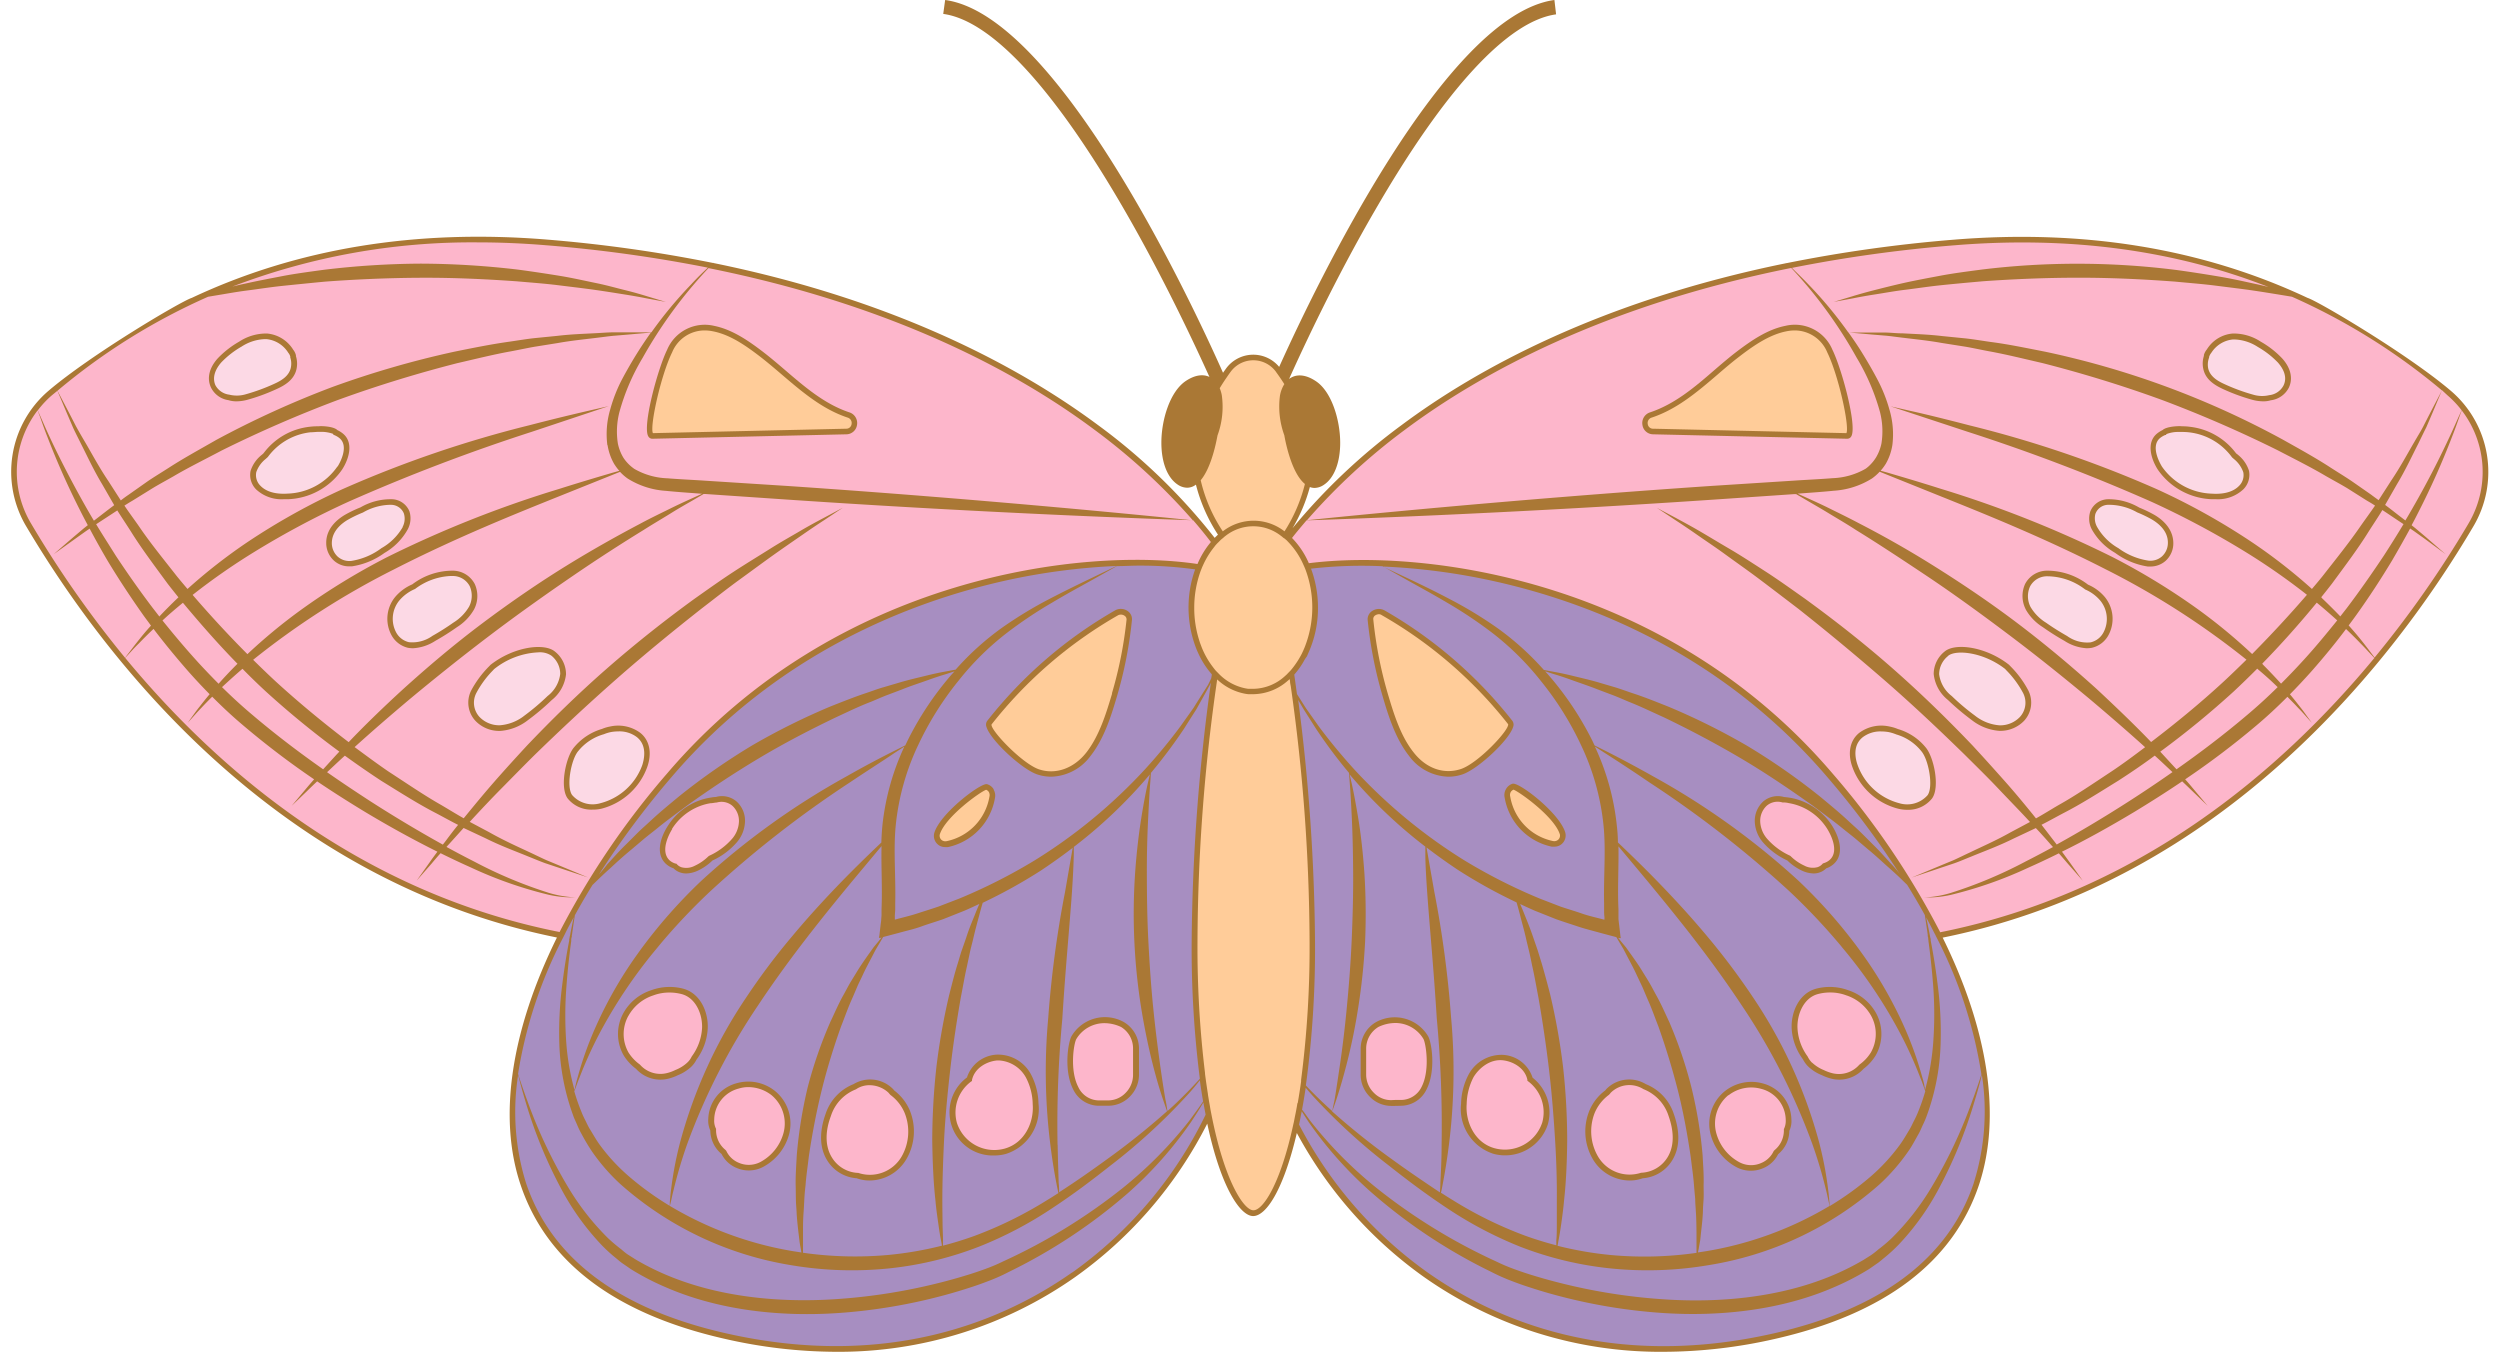 <?xml version="1.0" encoding="UTF-8"?><svg xmlns="http://www.w3.org/2000/svg" xmlns:xlink="http://www.w3.org/1999/xlink" data-name="0" height="244.3" preserveAspectRatio="xMidYMid meet" version="1.0" viewBox="-2.0 0.0 445.7 244.3" width="445.7" zoomAndPan="magnify"><g id="change1_1"><path d="M212.1,116.19l-.07-.14c-.06-.12-.11-.24-.16-.36s-.12-.31-.18-.46l0-.11a19.67,19.67,0,0,1-.06-13.42.54.54,0,0,0,0-.43.5.5,0,0,0-.36-.24,72.44,72.44,0,0,0-10.22-.67c-1.11,0-2.33,0-3.83.09h-.08A114.86,114.86,0,0,0,177,103.11c-16.7,3.73-40.6,12.84-59.62,35.13a157.85,157.85,0,0,0-13,17.39.49.49,0,0,0,.09.64l-.61.59-.58.55-.08.1c-1.15,1.87-2.21,3.69-3.15,5.41a.44.44,0,0,0-.06.16v.09a.43.43,0,0,0-.15.15c-.52,1-1,1.9-1.5,2.85l-.47.94a80.63,80.63,0,0,0-8,24.33s0,.06,0,.09a.32.32,0,0,0,0,.09A43,43,0,0,0,91.25,211c4.55,13.67,16.68,22.83,36.08,27.22A89.75,89.75,0,0,0,147,240.52a73.07,73.07,0,0,0,42.42-13.25A75,75,0,0,0,213.39,199a.5.5,0,0,0,0-.32c-.13-.7-.27-1.42-.4-2.16,0,0,0-.05,0-.08a.57.57,0,0,0,0-.13q-.3-1.78-.57-3.75a.93.93,0,0,0-.05-.1.38.38,0,0,0,0-.15,185.52,185.52,0,0,1-1.45-24.37,350.67,350.67,0,0,1,3.43-46.1.48.48,0,0,0-.09-.35l.14-.24a.34.34,0,0,0,.05-.17l.11-.75a.49.49,0,0,0-.12-.4A14.81,14.81,0,0,1,212.1,116.19ZM174.28,227.82c-1.22.47-2.36.88-3.51,1.25-2.33.77-4.81,1.46-7.37,2.07a97,97,0,0,1-15.91,2.45c-1.89.13-3.8.2-5.67.2a63,63,0,0,1-24.91-4.72,46.81,46.81,0,0,1-6.2-3.21l-1.45-1a7.61,7.61,0,0,1-.83-.64l-.48-.39a20.44,20.44,0,0,1-1.88-1.7l-.51-.5a44.7,44.7,0,0,1-6.89-9.55c-.92-1.67-1.71-3.27-2.42-4.83.77,1.51,1.65,3.09,2.64,4.71a46.19,46.19,0,0,0,7.19,9.18l.54.5a20.68,20.68,0,0,0,1.87,1.57l.43.33a8.83,8.83,0,0,0,.87.64l1.38.86a44.66,44.66,0,0,0,6.17,3,64.6,64.6,0,0,0,24.07,4.26h0c2,0,4-.07,6-.21a103.8,103.8,0,0,0,15.7-2.3c2.54-.57,5-1.22,7.29-1.93,1.13-.34,2.26-.72,3.47-1.15a33.72,33.72,0,0,0,3.27-1.4,103,103,0,0,0,21.37-13.12q2.16-1.74,4.15-3.6c-1.27,1.3-2.6,2.57-4,3.79a96.39,96.39,0,0,1-21.06,13.93A34.22,34.22,0,0,1,174.28,227.82ZM112.07,148.9c.47-.46,1-.92,1.49-1.38l.78-.72c1.38-1.31,2.93-2.59,4.57-4l.6-.49a108.88,108.88,0,0,1,26.86-15.92l.74-.3c2-.78,3.84-1.52,5.65-2.11l1-.33c.66-.23,1.31-.45,1.94-.64l2.75-.81c.93-.28,1.81-.51,2.66-.72-.82.29-1.68.6-2.59,1l-2.65,1c-.57.22-1.15.47-1.75.72l-1.08.46c-1.49.6-3,1.3-4.61,2l-1.6.73c-4.77,2.29-9.37,4.73-13.69,7.27s-8.66,5.44-12.95,8.52l-1.41,1.05c-1.41,1.06-2.74,2.05-4,3.06l-.93.75c-.51.39-1,.78-1.47,1.18l-2.16,1.83c-.76.62-1.45,1.23-2.09,1.82.59-.65,1.21-1.31,1.91-2Zm62.81-6.77a10.26,10.26,0,0,1-8,8.31,1.94,1.94,0,0,1-.4,0,1.43,1.43,0,0,1-1.06-.42,1.52,1.52,0,0,1-.39-1.46c1-3.18,7.66-8.28,8.8-8.31a1.54,1.54,0,0,1,.87.69A1.62,1.62,0,0,1,174.88,142.13Zm21.83-18.36c-1,3.38-2.24,7.58-4.69,10.69a8.57,8.57,0,0,1-6.65,3.51,7.36,7.36,0,0,1-2.32-.37c-2.61-.86-8.08-5.95-8.74-8.13a.69.69,0,0,1,0-.64,78.43,78.43,0,0,1,22.7-19.6,1.4,1.4,0,0,1,.72-.18,1.69,1.69,0,0,1,.93.28,1.24,1.24,0,0,1,.6,1.2A73.73,73.73,0,0,1,196.71,123.77ZM177,112.63a50.77,50.77,0,0,0-8.48,8.42,56.7,56.7,0,0,0-7.25,11.58,43.51,43.51,0,0,0-4,14.41,65.17,65.17,0,0,0-.15,8.31c0,1.85.09,3.77,0,5.71l-.06,1.41c0,.31,0,.62,0,.93l-.05.49a.54.54,0,0,0,.17.43.55.55,0,0,0,.33.12l.12,0,.1,0,1.36-.36a26.11,26.11,0,0,0,2.58-.74l1.45-.46c.8-.26,1.59-.51,2.39-.79l3.7-1.42a97.08,97.08,0,0,0,13.5-6.84,94.86,94.86,0,0,0,19.78-16.33c1.26-1.38,2.47-2.8,3.65-4.24-1.07,1.45-2.2,2.89-3.36,4.28a.29.29,0,0,0-.05.13.33.33,0,0,0-.15.11,85.61,85.61,0,0,1-13.43,12.8.64.64,0,0,0-.1.13.28.28,0,0,0-.12,0c-1.83,1.41-3.73,2.76-5.63,4A94,94,0,0,1,173,160.45a.43.43,0,0,0-.23.25l-.16,0a.54.54,0,0,0-.21.05l-.13.06c-.83.39-1.66.78-2.5,1.14L166,163.41c-.85.3-1.71.58-2.58.87l-1.33.44a26,26,0,0,1-2.63.76l-1.36.37-2.81.74a.18.18,0,0,0-.09,0l.2-1.71c.05-.36.09-.72.12-1.07l.05-.65.06-1.1c.11-2.12.07-4.28,0-6.37,0-1.59-.05-3.25,0-4.86a.52.52,0,0,0-.11-.32.55.55,0,0,0,.14-.32c0-1.3.11-2.36.22-3.32a43.53,43.53,0,0,1,3.83-13.59.59.59,0,0,0,0-.13s.08-.06.1-.1l.12-.28.32-.66A55,55,0,0,1,168,120.6c.09-.11.19-.21.29-.32l.24-.27a.39.39,0,0,0,.07-.16c.06,0,.12,0,.16-.09a48.76,48.76,0,0,1,8.11-7.33c1.48-1.06,3-2.06,4.71-3.05C180,110.45,178.46,111.52,177,112.63Zm8.78,91.45a102.5,102.5,0,0,1-.39-22.62,191.21,191.21,0,0,1,3-22.42l.39-2.23c0,.71-.09,1.46-.14,2.26-.16,2.2-.36,4.69-.59,7.42-.37,4.51-.79,9.62-1.12,15.06a200.83,200.83,0,0,0-.86,22.51c0,.72,0,1.44.05,2.16C186,205.51,185.9,204.8,185.81,204.08Zm16.41-36.28c.2,3.87.49,7.89.87,11.95.39,3.8.78,7.08,1.17,9.75.11.75.21,1.46.31,2.12-.18-.67-.37-1.36-.56-2.08-.74-2.85-1.44-6.19-2-9.64a105.12,105.12,0,0,1-1.15-24.12c.24-3.49.62-6.88,1.09-9.8.12-.73.24-1.43.36-2.11,0,.66-.07,1.37-.11,2.13-.13,2.69-.21,6-.23,9.82C202,159.9,202.05,163.93,202.22,167.8Zm-1.66,23.86a5.07,5.07,0,0,1-1.53,3.57,4.89,4.89,0,0,1-3.47,1.43H195c-.4,0-.81,0-1.21,0a4.61,4.61,0,0,1-4-2.67c-1.59-3.14-.86-8.08-.25-9a6.28,6.28,0,0,1,5.36-3.06,7.45,7.45,0,0,1,3.22.77,4.94,4.94,0,0,1,2.48,4.32Zm-29.85.86a.48.48,0,0,0,.16-.26,5.42,5.42,0,0,1,4.87-3.7,3,3,0,0,1,.42,0,6.3,6.3,0,0,1,5.18,3.22,11.17,11.17,0,0,1,1.3,5,7.89,7.89,0,0,1-5.43,8.43,7.23,7.23,0,0,1-2,.26,7.22,7.22,0,0,1-4.54-13Zm.29-25.17-.56,2.31-.53,2.49c-.25,1.12-.47,2.27-.7,3.49-.12.68-.25,1.36-.39,2.07-.75,4.3-1.38,8.6-1.88,12.78s-.84,8.47-1.12,12.88c-.17,3.63-.33,7.42-.3,10.57,0,.83,0,1.59,0,2.32-.1-.72-.19-1.48-.26-2.3a105.5,105.5,0,0,1-.55-10.62,117.23,117.23,0,0,1,.73-13,115.21,115.21,0,0,1,2.28-12.83l.32-1.27c.39-1.49.75-2.9,1.17-4.23l.76-2.46.78-2.26c.26-.78.53-1.49.8-2.17C171.37,165.81,171.18,166.55,171,167.35Zm-49.28,21.34a4,4,0,0,1-.83,1.13,7.26,7.26,0,0,1-2.31,1.44,7.75,7.75,0,0,1-1.65.59,5.76,5.76,0,0,1-1.18.13,5.48,5.48,0,0,1-4.06-1.83,8.1,8.1,0,0,1-2-2.25,7.21,7.21,0,0,1-.09-7,8.34,8.34,0,0,1,4.7-3.93,8.57,8.57,0,0,1,3.09-.55,8.74,8.74,0,0,1,2.3.3c2.83.74,4.16,3.9,4,6.63A9.88,9.88,0,0,1,121.72,188.69Zm27.94-32c-2.08,2.53-4.53,5.5-7.16,8.86l-1,1.26c-3.31,4.28-6.19,8.28-8.8,12.21A116,116,0,0,0,120,203.86c-.32.92-.61,1.8-.87,2.61.18-.84.39-1.74.63-2.69a86.34,86.34,0,0,1,11.68-25.61A122.33,122.33,0,0,1,139,168.09l1-1.22c2.84-3.38,5.86-6.68,9.5-10.38l1.92-1.91Zm-4,42.15a8.06,8.06,0,0,1,4.66-5.06l.11-.05a4.56,4.56,0,0,1,2.59-.76,5.45,5.45,0,0,1,3.68,1.44,1.6,1.6,0,0,1,.25.27l.06.08.09.08a8.27,8.27,0,0,1,2.67,3.4,9.35,9.35,0,0,1-.62,8.23,7.14,7.14,0,0,1-6.11,3.52,6.42,6.42,0,0,1-2.14-.37l-.13,0a6.23,6.23,0,0,1-4.85-2.92C144.33,204.06,144.91,201,145.68,198.81Zm-20.91.75a7,7,0,0,1,1.79-4.27,6.89,6.89,0,0,1,3-1.71,6.19,6.19,0,0,1,1.83-.27,7.29,7.29,0,0,1,4.42,1.53,7,7,0,0,1,2.34,7.43,8.85,8.85,0,0,1-4.17,5.24,5,5,0,0,1-2.48.66,4.87,4.87,0,0,1-2-.41,4.7,4.7,0,0,1-2.44-2.26.4.4,0,0,0-.13-.16,5,5,0,0,1-1.79-3.8.33.33,0,0,0,0-.17A3.6,3.6,0,0,1,124.77,199.56Zm15.9,18.5c-.07-.68-.13-1.38-.16-2.14l-.12-2.22c0-.56,0-1.13,0-1.71v-.71c0-1.34.06-2.76.14-4.26l.06-1a72.31,72.31,0,0,1,5.85-23.56l.5-1.08c.61-1.32,1.18-2.57,1.83-3.71l.37-.68c.26-.49.52-1,.77-1.42l1.18-1.91c.39-.66.78-1.25,1.17-1.81-.32.61-.64,1.24-1,1.94l-.95,2-.93,2.17c-.47,1-.89,2.12-1.32,3.28-.2.53-.41,1.06-.63,1.62-1.35,3.82-2.53,7.68-3.49,11.49s-1.68,7.7-2.29,11.8c-.06.57-.14,1.13-.21,1.69-.15,1.23-.3,2.4-.38,3.53l-.21,2.38-.12,2.19C140.71,216.66,140.69,217.38,140.67,218.06Zm-10.35-71.62a5.5,5.5,0,0,1-1.42,3.5,12.43,12.43,0,0,1-4.11,3,.47.47,0,0,0-.12.09,8.85,8.85,0,0,1-2.49,1.72,4.51,4.51,0,0,1-1.85.45,2.69,2.69,0,0,1-.94-.16,2.44,2.44,0,0,1-1-.6.5.5,0,0,0-.19-.13,3.08,3.08,0,0,1-1.12-.63c-1.71-1.47-1-4.15.3-6.17a10.59,10.59,0,0,1,4.41-3.94,9.91,9.91,0,0,1,2.8-.88c.32-.05.66-.09,1-.12l.1,0a3.64,3.64,0,0,1,1-.14,3.41,3.41,0,0,1,2.21.81A4.08,4.08,0,0,1,130.32,146.44Zm-18.54,24.24c.28-.4.57-.8.86-1.19L113,169l.36-.47a90.61,90.61,0,0,1,10-11.11,133.22,133.22,0,0,1,25.81-18.55c.86-.49,1.73-.95,2.59-1.43l-2.46,1.64a193.55,193.55,0,0,0-24.91,19.42,111.48,111.48,0,0,0-9,9.56l-.8,1a87.67,87.67,0,0,0-9.61,14.17c-.53,1-1,1.89-1.42,2.75.35-.9.75-1.85,1.2-2.86A73.17,73.17,0,0,1,111.78,170.68ZM98.41,186.11a43.82,43.82,0,0,0,1.47,8.35s0,.06.06.1a.48.48,0,0,0,0,.12,35,35,0,0,0,1.28,3.68,8.07,8.07,0,0,0,.49,1.12q.12.22.24.48l.26.53a11.15,11.15,0,0,0,.53,1q.26.4.51.84a22.66,22.66,0,0,0,1.38,2.13,34,34,0,0,0,5,5.46,53.68,53.68,0,0,0,7.53,5.47h0v0a63.9,63.9,0,0,0,22.17,8.14l1.29.19.22,0h.06l.17.05a66.28,66.28,0,0,0,9.41.67h0c2,0,4-.09,5.94-.27a64,64,0,0,0,9.61-1.67l.11,0h0l.12,0c1.95-.5,3.86-1.09,5.7-1.76a71.28,71.28,0,0,0,13-6.41c.58-.36,1.15-.72,1.71-1.09l.27-.17s0,0,0-.05.06,0,.08,0c3.31-2.12,6.23-4.21,8.41-5.79,1.68-1.22,3.28-2.43,4.82-3.64q-2.23,1.92-4.67,3.84c-2.85,2.25-6.3,4.9-10.29,7.53a68.79,68.79,0,0,1-13,6.84,61.45,61.45,0,0,1-15.81,3.84A63.24,63.24,0,0,1,150,226a65,65,0,0,1-10.86-.92,59.87,59.87,0,0,1-30.22-14.28,35.08,35.08,0,0,1-5-5.75,26.18,26.18,0,0,1-1.39-2.31c-.16-.28-.32-.57-.48-.84a9.71,9.71,0,0,1-.49-1c-.09-.19-.17-.39-.26-.56l-.22-.51a7.64,7.64,0,0,1-.46-1.11,39.87,39.87,0,0,1-2.41-12.54,57.28,57.28,0,0,1,.09-5.94C98.21,182,98.25,184,98.41,186.11Z" fill="#a78ec1"/></g><g id="change1_2"><path d="M351.76,191.62a.32.32,0,0,0,0-.09s0-.06,0-.09a80.35,80.35,0,0,0-8-24.33l-.47-.94q-.72-1.42-1.5-2.85a.5.5,0,0,0-.14-.15l0-.09a.75.75,0,0,0-.05-.16c-1-1.75-2-3.57-3.16-5.41a.39.39,0,0,0-.08-.1l-.57-.54c-.18-.19-.4-.39-.62-.6a.51.51,0,0,0,.1-.64,158,158,0,0,0-13-17.39c-19-22.29-42.92-31.4-59.62-35.13a113.7,113.7,0,0,0-20.13-2.66h-.07c-1.3,0-2.59-.07-3.83-.07a75.76,75.76,0,0,0-9,.5.52.52,0,0,0-.37.24.5.5,0,0,0,0,.43,19.29,19.29,0,0,1,1.21,6.78,19.05,19.05,0,0,1-1.68,7.91l-.1.22a2.92,2.92,0,0,1-.14.31l-.15.27-.11.19a13.91,13.91,0,0,1-1.85,2.68.49.49,0,0,0-.12.4c.17,1.13.33,2.28.49,3.46a.48.48,0,0,0,.07.2l.28.45a.49.49,0,0,0-.2.47,348.16,348.16,0,0,1,3,43,180.29,180.29,0,0,1-1.63,25.54.53.53,0,0,0,0,.22.69.69,0,0,0-.07.15c-.2,1.34-.41,2.65-.64,3.89a.5.5,0,0,0,0,.21c0,.05-.07.08-.08.14-.15.81-.3,1.59-.47,2.34a.56.56,0,0,0,0,.34,74.09,74.09,0,0,0,23.05,26.53,73.07,73.07,0,0,0,42.42,13.25h0a89.75,89.75,0,0,0,19.69-2.28c19.4-4.39,31.54-13.55,36.08-27.22A42.84,42.84,0,0,0,351.76,191.62Zm-16.21,30.53a20.44,20.44,0,0,1-1.88,1.7,5.71,5.71,0,0,0-.47.39c-.27.22-.54.45-.84.65l-1.43,1a47.14,47.14,0,0,1-6.22,3.22,63,63,0,0,1-24.91,4.72c-1.86,0-3.77-.07-5.67-.2a97.18,97.18,0,0,1-15.91-2.45c-2.56-.61-5-1.3-7.37-2.07-1.14-.37-2.29-.78-3.51-1.25a34.22,34.22,0,0,1-3.32-1.51,96.55,96.55,0,0,1-21-13.93c-1.39-1.22-2.72-2.49-4-3.79q2,1.86,4.15,3.6a103.29,103.29,0,0,0,21.37,13.12,32.49,32.49,0,0,0,3.27,1.39c1.22.44,2.35.82,3.47,1.16,2.29.71,4.75,1.36,7.3,1.93a103.49,103.49,0,0,0,15.69,2.3c2,.14,4,.21,6,.21a64.8,64.8,0,0,0,24.07-4.25,46.17,46.17,0,0,0,6.19-3l1.36-.85a8.83,8.83,0,0,0,.87-.64l.43-.33a20.68,20.68,0,0,0,1.87-1.57l.56-.51a45.87,45.87,0,0,0,7.18-9.17c1-1.62,1.86-3.2,2.64-4.71-.71,1.56-1.51,3.16-2.42,4.83a45.13,45.13,0,0,1-6.89,9.54Zm-59-73.55a1.53,1.53,0,0,1-.38,1.46,1.46,1.46,0,0,1-1.06.42,1.81,1.81,0,0,1-.4,0,10.26,10.26,0,0,1-8-8.31,1.68,1.68,0,0,1,.15-1.15,1.55,1.55,0,0,1,.88-.69v-.48h0v.48C268.91,140.29,275.54,145.3,276.56,148.6Zm-9.28-19.77a.69.69,0,0,1,0,.64c-.65,2.18-6.12,7.27-8.73,8.13a7.42,7.42,0,0,1-2.33.37,8.59,8.59,0,0,1-6.65-3.51c-2.44-3.11-3.69-7.31-4.69-10.69a73.56,73.56,0,0,1-2.58-13.24,1.26,1.26,0,0,1,.6-1.2,1.75,1.75,0,0,1,.94-.28,1.45,1.45,0,0,1,.72.18A78.52,78.52,0,0,1,267.28,128.83Zm5.13,31.81,3.7,1.42c.79.27,1.58.52,2.39.78l1.42.46c.85.3,1.74.53,2.59.74.46.11.91.23,1.37.36l.1,0,.11,0a.49.49,0,0,0,.39-.19.47.47,0,0,0,.11-.37l0-.48c0-.31,0-.62-.05-.93l-.06-1.41c-.05-1.94,0-3.86,0-5.71a65,65,0,0,0-.14-8.3,43.76,43.76,0,0,0-4-14.42,56.37,56.37,0,0,0-7.25-11.57,50.4,50.4,0,0,0-8.47-8.43c-1.43-1.11-2.94-2.18-4.57-3.25,1.67,1,3.23,2,4.72,3.05a49.1,49.1,0,0,1,8.1,7.33s.11.06.16.09a.39.39,0,0,0,.07.16c.08.1.17.19.25.28s.19.2.28.31a54.63,54.63,0,0,1,7.71,11.55c.12.23.22.46.33.69l.12.25s.06.06.09.09a.59.59,0,0,0,0,.14,43.26,43.26,0,0,1,3.83,13.59c.11,1,.18,2,.23,3.32a.45.45,0,0,0,.14.32.53.53,0,0,0-.12.32c0,1.61,0,3.27,0,4.86,0,2.09-.06,4.25,0,6.37l.06,1.19.06.56c0,.35.06.71.11,1.06l.2,1.72a.18.18,0,0,0-.09,0l-2.8-.74-1.37-.37c-.91-.23-1.78-.45-2.64-.76l-1.31-.44c-.87-.28-1.74-.57-2.57-.86l-3.76-1.5c-.84-.36-1.66-.74-2.48-1.12l-.17-.08a.54.54,0,0,0-.21-.05l-.15,0a.49.49,0,0,0-.24-.25,92.92,92.92,0,0,1-10.31-5.72c-1.9-1.25-3.8-2.61-5.64-4,0,0-.08,0-.12,0a.64.64,0,0,0-.1-.13A85.61,85.61,0,0,1,239,137.74a.36.36,0,0,0-.14-.11.5.5,0,0,0,0-.13c-1.17-1.4-2.3-2.83-3.37-4.29,1.18,1.45,2.39,2.87,3.65,4.25a95.19,95.19,0,0,0,19.79,16.33A97.23,97.23,0,0,0,272.41,160.64Zm57.14-11.74,2,2c.69.68,1.32,1.34,1.9,2-.64-.59-1.33-1.2-2.09-1.82l-2.16-1.83c-.46-.4-1-.78-1.46-1.18l-.94-.74c-1.23-1-2.57-2-4-3.07l-1.41-1.05c-4.3-3.09-8.65-5.95-12.95-8.52s-8.92-5-13.7-7.27l-1.57-.72c-1.61-.74-3.13-1.44-4.62-2l-1.09-.46c-.59-.25-1.18-.5-1.75-.72l-2.64-1c-.91-.37-1.77-.68-2.6-1,.85.21,1.73.44,2.67.72l2.74.81c.63.19,1.27.41,1.93.63l1,.35c1.8.58,3.67,1.32,5.65,2.11l.73.28a109.71,109.71,0,0,1,26.86,15.92l.6.5c1.64,1.37,3.19,2.65,4.57,4l.79.72C328.58,148,329.08,148.44,329.55,148.9Zm-88.49,42.76,0-4.68a5,5,0,0,1,2.48-4.32,7.45,7.45,0,0,1,3.22-.77,6.29,6.29,0,0,1,5.37,3.06c.6.93,1.33,5.87-.26,9a4.6,4.6,0,0,1-4,2.67c-.4,0-.8,0-1.21,0H246a4.88,4.88,0,0,1-3.39-1.43A5.11,5.11,0,0,1,241.06,191.66Zm12.19-32.61a194.28,194.28,0,0,1,3,22.43,103.57,103.57,0,0,1-.39,22.6c-.09.72-.2,1.42-.3,2.13,0-.71,0-1.43,0-2.15a202.39,202.39,0,0,0-.86-22.49c-.34-5.45-.76-10.55-1.13-15-.22-2.74-.43-5.25-.58-7.44-.06-.8-.1-1.55-.14-2.26ZM239.69,146c.47,2.91.85,6.3,1.09,9.8a105,105,0,0,1-1.15,24.11c-.57,3.45-1.27,6.79-2,9.66-.19.71-.37,1.4-.56,2.07.1-.66.2-1.37.31-2.12.39-2.66.78-5.94,1.17-9.75.38-4.09.68-8.11.87-11.95s.27-7.9.27-12c0-3.83-.1-7.14-.23-9.81,0-.76-.07-1.47-.11-2.14C239.46,144.54,239.58,145.25,239.69,146Zm31.23,46.54a7.23,7.23,0,0,1-4.55,13,7.23,7.23,0,0,1-2-.26,7.9,7.9,0,0,1-5.43-8.44,11,11,0,0,1,1.31-5,6.28,6.28,0,0,1,5.17-3.22,3.17,3.17,0,0,1,.43,0,5.42,5.42,0,0,1,4.86,3.7A.56.56,0,0,0,270.92,192.52Zm-.06-25.25.78,2.24.76,2.48c.43,1.33.79,2.75,1.17,4.25l.32,1.23a109.85,109.85,0,0,1,3,25.87c-.05,4.16-.23,7.73-.56,10.63-.07.82-.16,1.57-.25,2.3,0-.73,0-1.5,0-2.31,0-3.17-.13-7-.3-10.59-.27-4.42-.65-8.75-1.12-12.88s-1.13-8.5-1.88-12.79q-.19-1-.39-2c-.23-1.23-.44-2.39-.7-3.5l-.53-2.52-.55-2.28c-.19-.81-.38-1.55-.56-2.26C270.33,165.78,270.6,166.5,270.86,167.27Zm30,48.64-.11-2.21-.21-2.36c-.08-1.14-.23-2.3-.39-3.53-.07-.56-.14-1.12-.21-1.71-.61-4.09-1.38-8-2.29-11.79s-2.13-7.66-3.49-11.5c-.22-.55-.43-1.1-.63-1.63-.44-1.15-.85-2.23-1.31-3.25l-.94-2.2-.94-2c-.32-.7-.65-1.34-1-1.95.38.56.78,1.15,1.17,1.81l1.16,1.89c.27.48.54,1,.81,1.49l.35.64c.64,1.13,1.22,2.38,1.82,3.7l.5,1.06A77.47,77.47,0,0,1,299.11,194,79.15,79.15,0,0,1,301,206l.06,1.09c.09,1.48.17,2.89.14,4.23V212c0,.57,0,1.12,0,1.64l-.12,2.24c0,.76-.09,1.47-.16,2.15C300.94,217.39,300.92,216.67,300.86,215.91ZM318,183.38c-.14-2.73,1.18-5.89,4-6.63a8.74,8.74,0,0,1,2.3-.3,8.53,8.53,0,0,1,3.09.55,8.34,8.34,0,0,1,4.7,3.93,7.21,7.21,0,0,1-.09,7,8.53,8.53,0,0,1-2.11,2.32,5.37,5.37,0,0,1-4,1.76,5.3,5.3,0,0,1-1.19-.14,7.41,7.41,0,0,1-1.72-.61,7.29,7.29,0,0,1-2.24-1.41,4.81,4.81,0,0,1-.92-1.28A9.75,9.75,0,0,1,318,183.38Zm-18.84-17.86c-2.6-3.33-5.06-6.32-7.16-8.86l-1.74-2.08c.64.63,1.28,1.26,1.92,1.91,3.64,3.7,6.66,7,9.5,10.38l1,1.22a120.66,120.66,0,0,1,7.49,10.08,86,86,0,0,1,11.68,25.61c.24,1,.45,1.85.63,2.69q-.39-1.22-.87-2.61A115.07,115.07,0,0,0,308.9,179c-2.61-3.93-5.49-7.93-8.8-12.21Zm-7.84,28.23a8.1,8.1,0,0,1,4.67,5.06c.77,2.15,1.34,5.26-.27,7.83a6.23,6.23,0,0,1-4.85,2.92l-.13,0a6.42,6.42,0,0,1-2.14.37,7.15,7.15,0,0,1-6.11-3.52,9.31,9.31,0,0,1-.61-8.23,8.17,8.17,0,0,1,2.66-3.4.75.75,0,0,0,.15-.16,2.18,2.18,0,0,1,.25-.28,5.49,5.49,0,0,1,3.68-1.43,4.62,4.62,0,0,1,2.6.76Zm14.56,1.09a7.29,7.29,0,0,1,4.43-1.52,6.12,6.12,0,0,1,1.82.26,6.3,6.3,0,0,1,4.76,6,3.6,3.6,0,0,1-.33,1.81.85.85,0,0,0,0,.17,5,5,0,0,1-1.79,3.8.51.51,0,0,0-.13.16,4.68,4.68,0,0,1-2.43,2.26,5,5,0,0,1-4.45-.25,8.83,8.83,0,0,1-4.18-5.24A7,7,0,0,1,305.84,194.84Zm5.46-48.4a4.15,4.15,0,0,1,1.37-3.21,3.48,3.48,0,0,1,2.22-.8,3.27,3.27,0,0,1,1,.14l.11,0c.34,0,.68.07,1,.12a10.07,10.07,0,0,1,2.81.88,10.57,10.57,0,0,1,4.4,3.94c1.27,2,2,4.7.31,6.17a3.12,3.12,0,0,1-1.13.63.5.5,0,0,0-.19.13,2.44,2.44,0,0,1-.95.6,2.65,2.65,0,0,1-.94.16,4.54,4.54,0,0,1-1.85-.45,9,9,0,0,1-2.49-1.72.47.47,0,0,0-.12-.09,12.43,12.43,0,0,1-4.11-3A5.52,5.52,0,0,1,311.3,146.44Zm32.16,39.68A39.72,39.72,0,0,1,341,198.69a8.64,8.64,0,0,1-.44,1.07c-.08.17-.16.34-.22.5l-.27.59a9.4,9.4,0,0,1-.49,1l-.47.85c-.44.77-.88,1.57-1.41,2.32a34.8,34.8,0,0,1-5,5.74,59.9,59.9,0,0,1-30.23,14.28,65,65,0,0,1-10.85.92,63.1,63.1,0,0,1-6.62-.35,61.42,61.42,0,0,1-15.82-3.84,69,69,0,0,1-13-6.84c-4-2.62-7.44-5.28-10.3-7.54q-2.43-1.91-4.67-3.83c1.54,1.21,3.14,2.42,4.82,3.64,3.23,2.34,5.83,4.13,8.41,5.79,0,0,.06,0,.08,0l0,.05.15.1c.6.39,1.21.77,1.84,1.16a71.22,71.22,0,0,0,13,6.41c1.84.67,3.76,1.26,5.7,1.76l.13,0h0l.11,0a64,64,0,0,0,9.61,1.67c1.95.18,3.95.27,5.94.27a66.17,66.17,0,0,0,9.41-.67.53.53,0,0,0,.15-.05h.13l.19,0,1.27-.19a63.82,63.82,0,0,0,22.17-8.14s0,0,0,0h0A53.57,53.57,0,0,0,332,210a34.38,34.38,0,0,0,5-5.45c.52-.7,1-1.44,1.39-2.15l.5-.84a9.86,9.86,0,0,0,.53-1l.27-.55c.08-.15.15-.31.23-.46a9.59,9.59,0,0,0,.49-1.09,35.71,35.71,0,0,0,1.28-3.71s0-.08,0-.12.06-.06.07-.1a43.82,43.82,0,0,0,1.46-8.35,58.21,58.21,0,0,0,.16-5.93A57.28,57.28,0,0,1,343.46,186.12Zm-6.73-2.91A88.42,88.42,0,0,0,327.11,169l-.8-1a112.94,112.94,0,0,0-9-9.55,191.78,191.78,0,0,0-24.91-19.42l-2.47-1.64c.87.47,1.73.94,2.6,1.43a133.54,133.54,0,0,1,25.81,18.54,91.43,91.43,0,0,1,10,11.12l.36.48.45.6c.25.35.51.71.75,1.06A73.25,73.25,0,0,1,337,183.1c.45,1,.84,2,1.2,2.87C337.72,185.1,337.25,184.19,336.73,183.21Z" fill="#a78ec1"/></g><g id="change2_1"><path d="M338,143.87a6.08,6.08,0,0,1-1.49-.18,11.33,11.33,0,0,1-7.79-7.12c-.4-1.1-1.07-3.85,1.11-5.56a5.65,5.65,0,0,1,3.54-1.12,8.33,8.33,0,0,1,1.39.12,7.44,7.44,0,0,1,1.51.46,9.34,9.34,0,0,1,4.67,3.11c1.47,1.71,2.34,6.8,1.12,8.46a4.94,4.94,0,0,1-4.06,1.83Zm-234.36,0a4.91,4.91,0,0,1-4-1.83c-1.23-1.66-.35-6.75,1.11-8.47a9.54,9.54,0,0,1,4.83-3.15,6,6,0,0,1,1.35-.41,8.33,8.33,0,0,1,1.39-.12A5.63,5.63,0,0,1,111.8,131c2.19,1.71,1.51,4.46,1.12,5.56a11.36,11.36,0,0,1-7.8,7.12A6,6,0,0,1,103.63,143.87ZM354.48,129.8a8.4,8.4,0,0,1-4.67-1.83,41.82,41.82,0,0,1-4.16-3.52c-1.22-1.16-2.35-2.48-2.41-4.26a4.71,4.71,0,0,1,1.77-3.65,4.21,4.21,0,0,1,2.64-.7,14,14,0,0,1,8.14,3l.33.34a17.66,17.66,0,0,1,3,4.12,4.22,4.22,0,0,1-.64,4.83,5.39,5.39,0,0,1-3.85,1.66ZM87,129.81a5.42,5.42,0,0,1-3.86-1.66,4.24,4.24,0,0,1-.64-4.83,17.64,17.64,0,0,1,3-4.11l.22-.24A14.09,14.09,0,0,1,94,115.85a4.17,4.17,0,0,1,2.62.69,4.71,4.71,0,0,1,1.77,3.65c0,1.78-1.19,3.1-2.41,4.26A40.71,40.71,0,0,1,91.81,128a8.4,8.4,0,0,1-4.66,1.83ZM71.64,115.07a3.8,3.8,0,0,1-.82-.08,4,4,0,0,1-2.59-1.92,5.66,5.66,0,0,1,.56-6.32,8,8,0,0,1,3-2.16,11.7,11.7,0,0,1,6.53-2.36h.37a3.89,3.89,0,0,1,3.5,2.1,4.65,4.65,0,0,1-.12,4.08,8.49,8.49,0,0,1-2.91,3,44.5,44.5,0,0,1-3.78,2.4,7.58,7.58,0,0,1-3.7,1.26Zm298.35,0a7.62,7.62,0,0,1-3.71-1.26,44.5,44.5,0,0,1-3.78-2.4,8.49,8.49,0,0,1-2.91-3,4.65,4.65,0,0,1-.12-4.08,3.89,3.89,0,0,1,3.5-2.1h.37a11.92,11.92,0,0,1,6.69,2.45,7.59,7.59,0,0,1,2.8,2.07,5.66,5.66,0,0,1,.56,6.32A4,4,0,0,1,370.8,115a4.36,4.36,0,0,1-.81.07Zm-309.7-14.6a3.54,3.54,0,0,1-2.4-.9,3.74,3.74,0,0,1-1.23-2.78c0-2.43,1.94-3.94,3.13-4.62a21.24,21.24,0,0,1,2.73-1.31,10.47,10.47,0,0,1,4.89-1.4h.27a3,3,0,0,1,2.83,1.88,3.72,3.72,0,0,1-.27,2.8,10.61,10.61,0,0,1-4,4,12.67,12.67,0,0,1-5.58,2.3Zm321,0-.38,0a12.66,12.66,0,0,1-5.59-2.3,10.65,10.65,0,0,1-4-4,3.63,3.63,0,0,1-.27-2.8,2.94,2.94,0,0,1,2.82-1.88h.27a10.67,10.67,0,0,1,5,1.45,21.49,21.49,0,0,1,2.63,1.26c1.18.68,3.16,2.18,3.12,4.62a3.7,3.7,0,0,1-1.23,2.78,3.5,3.5,0,0,1-2.4.9Zm11.73-11.94q-.39,0-.75,0a11.77,11.77,0,0,1-9.3-5.06c-1.13-1.8-1.86-4.39-.22-5.74a3.93,3.93,0,0,1,1-.61l.08-.1a5.82,5.82,0,0,1,2.55-.51,3.68,3.68,0,0,1,.51,0h.11a11.34,11.34,0,0,1,1.3.08,11.56,11.56,0,0,1,7.94,4.61l.12.1.18.16a5.64,5.64,0,0,1,1.82,2.61,3.15,3.15,0,0,1-.84,2.86A6,6,0,0,1,393.06,88.53Zm-344.49,0A6.07,6.07,0,0,1,44,86.92a3.18,3.18,0,0,1-.84-2.86A5.61,5.61,0,0,1,45,81.45l.18-.17.2-.19a11.33,11.33,0,0,1,7.86-4.51,14.13,14.13,0,0,1,1.59-.09,1.9,1.9,0,0,1,.35,0,6.39,6.39,0,0,1,2.47.46.65.65,0,0,1,.13.16,4.11,4.11,0,0,1,1,.61c2.17,1.78,0,5.34-.22,5.74a11.77,11.77,0,0,1-9.3,5.06C49.08,88.52,48.83,88.53,48.57,88.53ZM401.46,71.05a7,7,0,0,1-1.85-.27,35.68,35.68,0,0,1-5-1.85c-1.39-.62-2.86-1.48-3.28-3.12a4,4,0,0,1,.08-2.21c0-.07,0-.06,0-.14a2.78,2.78,0,0,1,.48-.91A5.62,5.62,0,0,1,396.08,60h.37a8.58,8.58,0,0,1,4.36,1.4,16.45,16.45,0,0,1,3.71,2.89c1.39,1.57,1.77,3.17,1.09,4.62a3.67,3.67,0,0,1-2.91,2A4.42,4.42,0,0,1,401.46,71.05ZM40.17,71a4.63,4.63,0,0,1-1.37-.19,3.65,3.65,0,0,1-2.79-2c-.67-1.45-.29-3.05,1.09-4.62a16.26,16.26,0,0,1,3.72-2.89A8.56,8.56,0,0,1,45.18,60h.36a5.65,5.65,0,0,1,4.29,2.68,2.11,2.11,0,0,1,.4.79l0,.24a3.75,3.75,0,0,1,.06,2.13c-.41,1.64-1.89,2.49-3.27,3.12a35.68,35.68,0,0,1-5,1.85A7.35,7.35,0,0,1,40.17,71Z" fill="#fcd9e5"/></g><g id="change2_2"><path d="M36.46,68.66c-.73-1.59.15-3.1,1-4.08a16.05,16.05,0,0,1,3.59-2.79,8.14,8.14,0,0,1,4.11-1.33h.33a5.18,5.18,0,0,1,3.89,2.44,1.77,1.77,0,0,1,.35.66l0,.18a3.44,3.44,0,0,1,.07,1.93c-.37,1.44-1.72,2.22-3,2.79a34.69,34.69,0,0,1-5,1.83,5.56,5.56,0,0,1-2.94.07A3.24,3.24,0,0,1,36.46,68.66ZM57.6,77.55l-.16-.07-.08-.16A6.17,6.17,0,0,0,55.21,77l-.35,0c-.59,0-1.08,0-1.53.08a10.92,10.92,0,0,0-7.57,4.39l-.22.21a1.07,1.07,0,0,0-.16.14,5.2,5.2,0,0,0-1.69,2.36,2.66,2.66,0,0,0,.71,2.4c1.29,1.37,3.37,1.53,4.88,1.43a11.23,11.23,0,0,0,8.91-4.83c.23-.36,2.16-3.57.32-5.09A3.64,3.64,0,0,0,57.6,77.55ZM67.66,90h-.25a10.07,10.07,0,0,0-4.7,1.36A21.68,21.68,0,0,0,60,92.6c-1.09.63-2.91,2-2.88,4.18a3.28,3.28,0,0,0,1.06,2.42,3.13,3.13,0,0,0,2.41.75A12.08,12.08,0,0,0,66,97.73a10.09,10.09,0,0,0,3.8-3.79A3.16,3.16,0,0,0,70,91.53,2.48,2.48,0,0,0,67.66,90Zm11,12.77h-.34A11.29,11.29,0,0,0,72,105a7.49,7.49,0,0,0-2.78,2,5.15,5.15,0,0,0-.52,5.75,3.49,3.49,0,0,0,2.25,1.68,6.14,6.14,0,0,0,4.19-1.13A43.29,43.29,0,0,0,78.83,111a8.23,8.23,0,0,0,2.76-2.81,4.22,4.22,0,0,0,.11-3.65A3.4,3.4,0,0,0,78.62,102.74Zm17.67,14.19a3.69,3.69,0,0,0-2.3-.58,13.6,13.6,0,0,0-7.91,3l-.21.23a17.21,17.21,0,0,0-2.94,4,3.74,3.74,0,0,0,.55,4.28,4.87,4.87,0,0,0,3.65,1.49,8,8,0,0,0,4.39-1.74,40.65,40.65,0,0,0,4.11-3.48,5.84,5.84,0,0,0,2.25-3.9A4.21,4.21,0,0,0,96.29,116.93Zm15.2,14.47a5.15,5.15,0,0,0-3.23-1,8.35,8.35,0,0,0-1.3.11,6.86,6.86,0,0,0-1.33.4,9,9,0,0,0-4.56,3c-1.3,1.52-2.16,6.39-1.09,7.84a4.86,4.86,0,0,0,5,1.46,10.81,10.81,0,0,0,7.45-6.8C112.8,135.4,113.42,132.91,111.49,131.4ZM394.77,68.47a33.6,33.6,0,0,0,5,1.83,5.51,5.51,0,0,0,2.87.09,3.27,3.27,0,0,0,2.55-1.73c.74-1.59-.15-3.1-1-4.08a15.83,15.83,0,0,0-3.59-2.79,8.14,8.14,0,0,0-4.1-1.33h-.34a5.14,5.14,0,0,0-3.85,2.39,2,2,0,0,0-.39.73.49.49,0,0,1,0,.11l0,0a3.53,3.53,0,0,0-.07,1.93C392.14,67.12,393.49,67.9,394.77,68.47Zm-11.34,14.7A11.26,11.26,0,0,0,392.34,88c1.51.1,3.59-.06,4.88-1.43a2.66,2.66,0,0,0,.71-2.4,5.25,5.25,0,0,0-1.68-2.36l-.16-.14-.16-.14a11,11,0,0,0-7.63-4.46,11.21,11.21,0,0,0-1.44-.07,2.56,2.56,0,0,0-.42,0,5.66,5.66,0,0,0-2.21.38l-.08.16-.13,0a3.83,3.83,0,0,0-.91.53c-1.84,1.52.1,4.73.32,5.09Zm-7.79,14.56A12.07,12.07,0,0,0,381,100a3.11,3.11,0,0,0,2.4-.75,3.25,3.25,0,0,0,1.06-2.42c0-2.18-1.79-3.55-2.87-4.18A22.2,22.2,0,0,0,379,91.34,10.22,10.22,0,0,0,374.21,90H374a2.45,2.45,0,0,0-2.37,1.56h0a3.15,3.15,0,0,0,.25,2.41A10.09,10.09,0,0,0,375.64,97.73ZM362.79,111c1.16.82,2.42,1.61,3.74,2.36a6.11,6.11,0,0,0,4.18,1.13,3.47,3.47,0,0,0,2.25-1.68,5.15,5.15,0,0,0-.51-5.75,7.23,7.23,0,0,0-2.71-2,11.15,11.15,0,0,0-6.74-2.35,3.41,3.41,0,0,0-3.08,1.81,4.19,4.19,0,0,0,.12,3.65A8.2,8.2,0,0,0,362.79,111ZM346,124.08a39.61,39.61,0,0,0,4.12,3.48,8,8,0,0,0,4.39,1.74,4.84,4.84,0,0,0,3.64-1.49,3.76,3.76,0,0,0,.56-4.28,17.21,17.21,0,0,0-2.94-4l-.27-.29c-3.86-3-8.76-3.49-10.16-2.32h0a4.21,4.21,0,0,0-1.59,3.25A5.84,5.84,0,0,0,346,124.08Zm-5.44,9.82a8.9,8.9,0,0,0-4.47-3,7.51,7.51,0,0,0-1.41-.43,8.58,8.58,0,0,0-1.31-.11,5.19,5.19,0,0,0-3.23,1c-1.93,1.51-1.31,4-.95,5a10.8,10.8,0,0,0,7.44,6.8,4.85,4.85,0,0,0,5-1.46C342.72,140.29,341.85,135.42,340.55,133.9Z" fill="#fcd9e5"/></g><g id="change3_1"><path d="M211.09,92.47l0,0v0A110.25,110.25,0,0,0,193.4,76.18c-12.6-9.4-34.8-22-69-28.89h-.09l0,0a254.73,254.73,0,0,0-29-4c-4.12-.34-8.23-.51-12.21-.51a120.36,120.36,0,0,0-43.89,7.92.5.5,0,0,0,.19,1h.12c.75-.19,1.54-.38,2.38-.55,2-.45,4.11-.92,6.42-1.3,2.07-.4,4.29-.71,6.63-1l.8-.11A149.82,149.82,0,0,1,73,47.52a149.49,149.49,0,0,1,17.21,1l.8.1c2.35.31,4.57.61,6.65,1,2.3.37,4.45.83,6.43,1.27,1,.21,2,.45,3,.69-1-.16-2-.32-3-.45-1.83-.25-4.1-.58-6.47-.81-1.75-.22-3.57-.38-5.5-.54l-2-.17C84.27,49.24,78.52,49,73,49s-11.28.26-17.11.7l-2,.17c-1.93.17-3.74.34-5.48.56-2.4.25-4.66.58-6.47.84-1.4.18-2.72.4-3.88.6l-1.45.24c-.57.09-1.11.18-1.62.28a.2.2,0,0,0-.11,0A112.49,112.49,0,0,0,8,69.24l0,0,0,0-.43.35-.56.47a18.1,18.1,0,0,0-2.58,2.72h0A18.46,18.46,0,0,0,3.13,93.62a189.08,189.08,0,0,0,16.78,24h0v0c22,26.68,48.16,43.2,77.71,49.09h.1a.5.5,0,0,0,.45-.27,143.3,143.3,0,0,1,19.13-28.2c30-35.14,71.32-37.87,83.27-37.87a74.18,74.18,0,0,1,10.8.73h.08a.49.49,0,0,0,.46-.3,15,15,0,0,1,2.31-3.8.51.51,0,0,0,0-.63C213.3,95.1,212.23,93.79,211.09,92.47ZM82.22,154.22c-1.68-.74-3.51-1.6-5.44-2.55a.49.49,0,0,0-.23-.06h-.1a.51.51,0,0,0-.23-.23c-4.3-2.14-8.69-4.56-13-7.18-3-1.79-5.69-3.54-8.34-5.32a.49.49,0,0,0-.28-.09h-.05a.51.51,0,0,0-.2-.28A145.15,145.15,0,0,1,41.65,129c-1.81-1.52-3.61-3.18-5.49-5.07a.46.46,0,0,0-.31-.15.47.47,0,0,0-.14-.32c-1.38-1.4-2.66-2.77-3.82-4.08-2.12-2.4-4.18-4.93-6.14-7.52a.51.51,0,0,0-.34-.19.51.51,0,0,0-.09-.39l-.07-.1c-.44-.59-.88-1.18-1.3-1.77-2.17-3-4.24-6.19-6.32-9.62-1.22-2.09-2.28-4-3.23-5.73a.51.51,0,0,0-.26-.22.53.53,0,0,0-.05-.35c-.45-.84-.89-1.67-1.29-2.48q-1.05-2.07-2-4.17c.72,1.35,1.46,2.7,2.24,4,.41.74.85,1.49,1.3,2.25a.48.48,0,0,0,.34.23h0a.49.49,0,0,0,0,.41c1,1.66,2.15,3.5,3.52,5.64,2.22,3.35,4.38,6.4,6.61,9.34l.91,1.17.27.34a.45.45,0,0,0,.37.19h0l.12,0a.5.5,0,0,0,0,.55c2.05,2.59,4.19,5.1,6.35,7.46,1.13,1.24,2.37,2.54,3.68,3.86a.51.51,0,0,0,.36.15h0a.5.5,0,0,0,.13,0,.58.58,0,0,0,0,.14.48.48,0,0,0,.15.36c1.85,1.83,3.62,3.45,5.39,4.94,3.84,3.26,8,6.46,12.7,9.77a.53.53,0,0,0,.5,0s0,.05,0,.07a.52.52,0,0,0,.21.38c2.42,1.68,4.95,3.38,7.74,5.19,4.37,2.8,8.73,5.41,12.95,7.75a.5.5,0,0,0,.24.06.47.47,0,0,0,.17,0,.51.51,0,0,0,.25.34c1.76,1,3.43,1.84,4.95,2.62s2.88,1.42,4.22,2Q84.47,155.23,82.22,154.22Zm18.47-20.65a9.77,9.77,0,0,1,4.84-3.16,6.1,6.1,0,0,1,1.34-.4,8.33,8.33,0,0,1,1.39-.12A5.63,5.63,0,0,1,111.8,131c1.52,1.18,1.93,3.26,1.12,5.56a11.36,11.36,0,0,1-7.8,7.12,6.24,6.24,0,0,1-1.51.18,4.86,4.86,0,0,1-4-1.83C98.3,140.31,99.39,135.1,100.69,133.57Zm-7.63.45-1.67,1.66c-1.55,1.55-3,3-4.39,4.44-1.9,1.94-3.64,3.8-5.17,5.45l-.5.54a.47.47,0,0,0-.13.42.48.48,0,0,0,.26.36l3.44,1.84c1.41.79,2.8,1.48,4.1,2.09-1.33-.54-2.75-1.14-4.19-1.86l-3.94-1.85a.54.54,0,0,0-.21-.05.52.52,0,0,0-.37.16c-.29.32-.55.62-.83.92l.6-.77a.49.49,0,0,0,.09-.42.52.52,0,0,0-.26-.34c-.79-.4-1.58-.82-2.39-1.26l-1.5-.81c-2.68-1.37-5.38-3-8.23-4.81l-1.5-.92c-2.11-1.39-4.3-2.9-6.5-4.49a.45.45,0,0,0-.29-.1.46.46,0,0,0-.33.13c-.66.59-1.27,1.16-1.85,1.71.49-.55,1-1.12,1.57-1.7A.52.52,0,0,0,59,134a.49.49,0,0,0-.2-.36,160.71,160.71,0,0,1-13-10.66c-1.34-1.25-2.71-2.58-4.19-4.07a.46.46,0,0,0-.33-.13.6.6,0,0,0-.39.14l-.09.08c-.81.69-1.6,1.4-2.38,2.12.72-.78,1.46-1.55,2.21-2.31l-.36-.35h0l.45.26a.49.49,0,0,0,0-.7c-3.31-3.39-6.57-7-9.69-10.85a.54.54,0,0,0-.37-.15h0a.63.63,0,0,0-.37.14c-.89.74-1.75,1.48-2.59,2.23.79-.82,1.6-1.63,2.45-2.44l.07-.07a.49.49,0,0,0,0-.67c-.64-.8-1.27-1.6-1.88-2.38l-1-1.42c-2-2.71-3.89-5.26-5.48-7.83-.31-.49-.62-1-.93-1.45-.53-.82-1.05-1.61-1.53-2.41a.52.52,0,0,0-.32-.22l-.11,0a.44.44,0,0,0-.27.09L18,91l.68-.51a.5.5,0,0,0,.13-.65l-2.11-3.68c-.83-1.37-1.54-2.72-2.18-4,.71,1.24,1.5,2.56,2.4,3.89l2.21,3.44a.47.47,0,0,0,.33.22h.09a.53.53,0,0,0,.3-.09q.64-.48,1.35-1l3.39-2.36c.78-.54,1.6-1,2.45-1.58l1.31-.83C30.57,82.39,33,81,35.63,79.54l1.2-.68a168.69,168.69,0,0,1,20.58-9.38,168.15,168.15,0,0,1,21.71-6.29l1.38-.27c2.92-.58,5.69-1.13,8.34-1.47l1.54-.23c1-.14,1.94-.29,2.87-.39l4.12-.41c1.39-.17,2.72-.26,4-.33-1.24.15-2.57.33-4,.58l-4,.64c-.89.14-1.79.32-2.71.51L89,62.15c-2.35.42-4.78,1-7.34,1.59l-2.25.53a224,224,0,0,0-21.45,6.62c-6.8,2.55-13.73,5.56-20.59,9l-2,1.06c-2.35,1.21-4.56,2.36-6.62,3.58l-1.46.82c-.83.47-1.63.92-2.4,1.39l-3.49,2.14-1.43.88a.55.55,0,0,0-.22.32.53.53,0,0,0,.07.39c.5.73,1,1.47,1.56,2.22l1.06,1.49c1.56,2.31,3.35,4.58,5.25,7l1.55,2q.91,1.11,1.86,2.22a.54.54,0,0,0,.35.18h0a.51.51,0,0,0,.33-.13A96.88,96.88,0,0,1,42.4,97.08a119.15,119.15,0,0,1,16.91-9.44A202.63,202.63,0,0,1,92.52,76.33l3.3-.84-4,1.36A325.25,325.25,0,0,0,59.93,89,155.3,155.3,0,0,0,43,98a117.44,117.44,0,0,0-11,7.66.5.5,0,0,0-.18.34.51.51,0,0,0,.11.38c3.19,3.7,6.49,7.26,9.79,10.58a.51.51,0,0,0,.36.15.49.49,0,0,0,.34-.14,95.17,95.17,0,0,1,9.4-7.77A118,118,0,0,1,67.3,99.74,198,198,0,0,1,97.81,87.62l3-1-4,1.62c-7.6,3.06-18,7.25-28.82,12.79a143.67,143.67,0,0,0-25.18,16.16.47.47,0,0,0-.18.36.5.5,0,0,0,.15.38c1.46,1.45,2.77,2.71,4,3.86,4.06,3.71,8.44,7.37,13,10.87a.47.47,0,0,0,.3.1.51.51,0,0,0,.36-.15c2.88-3,6.14-6.18,9.68-9.43,4.63-4.18,9.36-8.12,14.08-11.69s9.81-7,15.09-10.33c4.53-2.79,9-5.35,13-7.39,1-.55,2-1,2.9-1.49-.89.53-1.81,1.09-2.78,1.71-3.57,2.19-7.78,4.91-12.49,8.1-5.13,3.5-10.1,7.07-14.8,10.6s-9.47,7.36-14.25,11.33c-3.79,3.19-7.16,6.12-10,8.7a.49.49,0,0,0-.16.39.48.48,0,0,0,.2.38c2,1.54,4,3,6,4.35L69,139.27c2.55,1.69,5,3.3,7.39,4.67.53.31,1.06.62,1.58.94.82.49,1.63,1,2.43,1.42a.53.53,0,0,0,.24.06.5.5,0,0,0,.39-.18l.63-.77c1.45-1.79,3-3.73,4.84-5.77,1.59-1.87,3.36-3.77,5.23-5.79l.57-.61c4.65-4.89,9.45-9.52,14.26-13.76s10-8.36,15.5-12.33l.65-.46c2.26-1.6,4.39-3.11,6.47-4.45,2.26-1.53,4.38-2.85,6.35-4,1-.66,2.05-1.26,3-1.81-.9.62-1.88,1.3-2.87,2-1.84,1.31-3.92,2.79-6.07,4.42-1.61,1.16-3.25,2.43-5,3.76L122.71,108c-5.29,4.16-10.4,8.39-15.19,12.57S97.88,129.33,93.06,134Zm21-56.47c-.88-1.39,1.48-11.13,3.37-15a6.8,6.8,0,0,1,6.23-4.18,8.24,8.24,0,0,1,1.61.17c3.06.61,5.87,2.52,8.44,4.48,1.38,1,2.74,2.22,4.08,3.37,3.49,3,7.1,6.08,11.54,7.55a1.53,1.53,0,0,1,1,1.69,1.45,1.45,0,0,1-1.44,1.26l-34.58.79A.34.34,0,0,1,114,77.55Zm-55.4,5.89a11.75,11.75,0,0,1-9.29,5.06q-.36,0-.75,0A6.2,6.2,0,0,1,44,86.92a3.18,3.18,0,0,1-.84-2.86A5.58,5.58,0,0,1,45,81.45l.31-.28.08-.08a11.26,11.26,0,0,1,7.85-4.51,11,11,0,0,1,1.29-.08h.64a4.84,4.84,0,0,1,2.56.55.4.4,0,0,0,.15.1,4.4,4.4,0,0,1,.92.57C60.48,79.06,59.74,81.64,58.61,83.44ZM70.24,94.15a10.61,10.61,0,0,1-4,4,12.67,12.67,0,0,1-5.58,2.3l-.4,0a3.52,3.52,0,0,1-2.39-.9,3.74,3.74,0,0,1-1.23-2.78c0-2.44,1.94-3.94,3.13-4.62a24.2,24.2,0,0,1,2.73-1.32,10.78,10.78,0,0,1,4.88-1.39h.28a3,3,0,0,1,2.83,1.88A3.72,3.72,0,0,1,70.24,94.15ZM82,108.42a8.61,8.61,0,0,1-2.92,3,44.5,44.5,0,0,1-3.78,2.4,7.68,7.68,0,0,1-3.71,1.26,4.43,4.43,0,0,1-.81-.07,4,4,0,0,1-2.59-1.93,5.66,5.66,0,0,1,.56-6.32,8.15,8.15,0,0,1,3-2.17,11.63,11.63,0,0,1,6.53-2.35h.36a3.92,3.92,0,0,1,3.5,2.1A4.69,4.69,0,0,1,82,108.42Zm16.34,11.77A6.42,6.42,0,0,1,96,124.45,40.71,40.71,0,0,1,91.81,128a8.55,8.55,0,0,1-4.66,1.83H87a5.42,5.42,0,0,1-3.86-1.66,4.29,4.29,0,0,1-.64-4.83,17.42,17.42,0,0,1,3-4.1l.29-.31A14.05,14.05,0,0,1,94,115.85a4.24,4.24,0,0,1,2.65.69A4.63,4.63,0,0,1,98.38,120.19Zm25.05-32.64-.08,0-.16,0-1.64-.12c-1.63-.12-3.17-.23-4.77-.4a14.23,14.23,0,0,1-6.59-2.1,8.43,8.43,0,0,1-1.28-1.13l-.1-.07a.45.45,0,0,0-.06-.12,9,9,0,0,1-.89-1.19,9.37,9.37,0,0,1-1.09-3.12,14.72,14.72,0,0,1,.5-6.13,26.43,26.43,0,0,1,2.09-5.26c.8-1.5,1.65-3,2.59-4.5.79-1.28,1.65-2.56,2.54-3.81h0l.37-.5c-.94,1.45-1.85,2.93-2.71,4.46l-.25.47a37,37,0,0,0-4,9.34,14.37,14.37,0,0,0-.28,5.8,8.44,8.44,0,0,0,1.06,2.75,7.87,7.87,0,0,0,1.62,1.77l0,0c.15.12.29.23.44.33a13,13,0,0,0,6.1,1.75c1.38.11,2.82.2,4.29.28l2.66.16,14.66.94c22.68,1.54,43,3.32,56.34,4.57-13.36-.56-33.76-1.54-56.44-3.07ZM50.23,63.41l0,.23a4,4,0,0,1,.06,2.17c-.42,1.65-2,2.53-3.27,3.12a35.68,35.68,0,0,1-5,1.85,7.09,7.09,0,0,1-1.86.27,4.81,4.81,0,0,1-1.36-.2,3.59,3.59,0,0,1-2.79-2c-.66-1.43-.28-3.07,1.09-4.62a16.2,16.2,0,0,1,3.72-2.89A8.56,8.56,0,0,1,45.19,60h.35a5.61,5.61,0,0,1,4.29,2.68A2.33,2.33,0,0,1,50.23,63.41Z" fill="#fdb6cb"/></g><g id="change3_2"><path d="M128.9,149.94a5.5,5.5,0,0,0,1.42-3.5,4.16,4.16,0,0,0-1.37-3.21,3.45,3.45,0,0,0-2.21-.8,3.31,3.31,0,0,0-1,.14l-.06,0c-.36,0-.72.07-1.06.12a9.91,9.91,0,0,0-2.8.88,10.59,10.59,0,0,0-4.41,3.94c-.44.7-2.5,4.27-.3,6.17a3.33,3.33,0,0,0,1.23.67h0a2.47,2.47,0,0,0,1,.69,2.69,2.69,0,0,0,.94.16,4.51,4.51,0,0,0,1.85-.45,8.67,8.67,0,0,0,2.49-1.73l.06,0A12.57,12.57,0,0,0,128.9,149.94Z" fill="#fdb6cb"/></g><g id="change3_3"><path d="M119.65,176.75a8.76,8.76,0,0,0-2.31-.3,8.56,8.56,0,0,0-3.08.55,8.34,8.34,0,0,0-4.7,3.93,7.2,7.2,0,0,0,.09,7,8,8,0,0,0,2,2.25l0,0a5.35,5.35,0,0,0,4,1.8h0a5.23,5.23,0,0,0,1.19-.13,7.91,7.91,0,0,0,1.65-.59,7.19,7.19,0,0,0,2.31-1.44,3.85,3.85,0,0,0,.83-1.14,9.76,9.76,0,0,0,1.94-5.3C123.8,180.72,122.45,177.48,119.65,176.75Z" fill="#fdb6cb"/></g><g id="change3_4"><path d="M135.78,194.84a7.23,7.23,0,0,0-4.42-1.53,6.19,6.19,0,0,0-1.83.27,6.89,6.89,0,0,0-3,1.71,6.79,6.79,0,0,0-1.79,4.27,3.65,3.65,0,0,0,.37,1.89h0a5,5,0,0,0,1.83,3.92l.07.08a4.72,4.72,0,0,0,2.46,2.31,5,5,0,0,0,2,.42,5,5,0,0,0,2.47-.67,8.85,8.85,0,0,0,4.17-5.24A7.07,7.07,0,0,0,135.78,194.84Z" fill="#fdb6cb"/></g><g id="change3_5"><path d="M157.11,194.81l-.15-.17a1.48,1.48,0,0,0-.24-.26,5.45,5.45,0,0,0-3.67-1.44,4.55,4.55,0,0,0-2.6.76l0,0a8.06,8.06,0,0,0-4.72,5.08c-.77,2.15-1.35,5.25.26,7.83a6.21,6.21,0,0,0,4.85,2.92h.07a6.35,6.35,0,0,0,2.21.39h0a7.13,7.13,0,0,0,6.1-3.52,9.48,9.48,0,0,0,.62-8.23A8.15,8.15,0,0,0,157.11,194.81Z" fill="#fdb6cb"/></g><g id="change3_6"><path d="M181.34,191.76a6.34,6.34,0,0,0-5.15-3.23,3.4,3.4,0,0,0-.45,0c-2,.18-4.39,1.47-4.9,3.86a7.36,7.36,0,0,0-2.7,7.85,7.53,7.53,0,0,0,7.17,5.21,7.18,7.18,0,0,0,1.9-.25c3.91-1.06,5.69-5,5.43-8.43A11.17,11.17,0,0,0,181.34,191.76Z" fill="#fdb6cb"/></g><g id="change3_7"><path d="M198.06,182.66a7.41,7.41,0,0,0-3.19-.75,6.37,6.37,0,0,0-5.39,3c-.59.91-1.31,5.93.25,9a4.56,4.56,0,0,0,4,2.67c.39,0,.77,0,1.21,0h.65a4.86,4.86,0,0,0,3.43-1.43,5.11,5.11,0,0,0,1.53-3.57l0-4.68A5,5,0,0,0,198.06,182.66Z" fill="#fdb6cb"/></g><g id="change3_8"><path d="M437.31,72.85h0a18.56,18.56,0,0,0-2.57-2.72l-.65-.55-.35-.28,0,0,0,0A112.7,112.7,0,0,0,406.8,52.46l-.12,0c-.53-.09-1.09-.19-1.7-.28l-1.44-.25c-1.17-.2-2.49-.42-3.88-.6-1.82-.26-4.08-.59-6.47-.84-1.74-.22-3.56-.39-5.49-.56l-2-.17c-5.82-.44-11.57-.68-17.1-.7s-11.28.22-17.11.63l-1.95.17c-1.93.16-3.76.32-5.49.54-2.38.23-4.56.54-6.48.81-1.07.13-2.09.29-3,.45.93-.24,1.93-.48,3-.69,2-.44,4.12-.9,6.43-1.28,2.07-.39,4.29-.68,6.64-1l.79-.1a140.32,140.32,0,0,1,34.43.06l.82.11c2.34.32,4.55.63,6.63,1,2.3.38,4.44.85,6.42,1.3.91.18,1.77.39,2.58.6h.13a.49.49,0,0,0,.47-.34.5.5,0,0,0-.29-.62,120.36,120.36,0,0,0-44.09-8c-4,0-8.1.17-12.22.51a254.73,254.73,0,0,0-29,4h-.12c-34.22,6.86-56.43,19.52-69,28.93a110.15,110.15,0,0,0-17.6,16.21s0,0,0,0l0,0c-.91,1.06-1.78,2.12-2.6,3.16a.49.49,0,0,0,0,.66,14.31,14.31,0,0,1,2.89,4.35.51.51,0,0,0,.46.3h.07a75.73,75.73,0,0,1,9.63-.57c12,0,53.28,2.73,83.27,37.87a142.86,142.86,0,0,1,19.13,28.2.5.5,0,0,0,.45.27h.1c29.55-5.89,55.7-22.41,77.72-49.09,0,0,0,0,0,0h0a189.14,189.14,0,0,0,16.79-24A18.48,18.48,0,0,0,437.31,72.85Zm-31.4,50.56a.58.58,0,0,0-.14.32.5.5,0,0,0-.31.15c-1.89,1.89-3.68,3.55-5.49,5.07a144.67,144.67,0,0,1-12.66,9.57.51.51,0,0,0-.2.28h-.05a.51.51,0,0,0-.28.09c-2.62,1.76-5.42,3.55-8.33,5.32-4.36,2.62-8.75,5-13.05,7.18a.51.51,0,0,0-.23.23h-.1a.43.43,0,0,0-.22.06c-1.93,1-3.76,1.81-5.44,2.55-1.5.67-3,1.28-4.33,1.82q2-.93,4.22-2c1.53-.78,3.19-1.66,5-2.62a.27.27,0,0,1,.41-.3.5.5,0,0,0,.24-.06c4.23-2.34,8.59-5,12.95-7.75,2.79-1.81,5.32-3.51,7.74-5.19a.52.52,0,0,0,.21-.38s0,0,0-.08a.41.41,0,0,0,.21,0,.52.52,0,0,0,.29-.09c4.7-3.31,8.86-6.51,12.7-9.77,1.77-1.49,3.54-3.11,5.39-4.94a.48.48,0,0,0,.15-.36.32.32,0,0,0,0-.14.5.5,0,0,0,.13,0h0a.49.49,0,0,0,.36-.15c1.34-1.35,2.55-2.61,3.69-3.86,2.16-2.37,4.3-4.88,6.35-7.46a.5.5,0,0,0,0-.55l.12,0h0a.47.47,0,0,0,.38-.19l.24-.3.94-1.21c2.23-2.94,4.39-6,6.6-9.35,1.37-2.13,2.53-4,3.52-5.63a.46.46,0,0,0,0-.41h0a.46.46,0,0,0,.33-.23c.45-.76.89-1.51,1.3-2.24.78-1.35,1.52-2.69,2.24-4q-1,2.08-2,4.16c-.4.81-.84,1.64-1.29,2.48a.47.47,0,0,0,0,.35.49.49,0,0,0-.27.22c-1,1.76-2,3.64-3.23,5.72-2.08,3.44-4.14,6.59-6.31,9.63l-1.31,1.77-.07.1a.46.46,0,0,0-.08.39.51.51,0,0,0-.35.19c-2,2.6-4,5.13-6.14,7.52C408.58,120.63,407.29,122,405.91,123.41Zm-62.67-3.22a4.66,4.66,0,0,1,1.77-3.65,4.24,4.24,0,0,1,2.65-.69,14,14,0,0,1,8.14,3l.33.35a17.64,17.64,0,0,1,3,4.11,4.29,4.29,0,0,1-.64,4.83,5.41,5.41,0,0,1-3.85,1.66h-.18a8.55,8.55,0,0,1-4.67-1.83,43,43,0,0,1-4.16-3.52A6.42,6.42,0,0,1,343.24,120.19Zm16.23-15.85a4,4,0,0,1,3.51-2.1h.38a11.87,11.87,0,0,1,6.68,2.45,7.58,7.58,0,0,1,2.79,2.07,5.66,5.66,0,0,1,.56,6.32A4,4,0,0,1,370.8,115a4.33,4.33,0,0,1-.8.07,7.75,7.75,0,0,1-3.72-1.26,44.5,44.5,0,0,1-3.78-2.4,8.49,8.49,0,0,1-2.91-3A4.69,4.69,0,0,1,359.47,104.34Zm11.65-13a3,3,0,0,1,2.82-1.88h.32a10.56,10.56,0,0,1,5,1.45,21.28,21.28,0,0,1,2.62,1.26c1.18.68,3.15,2.18,3.12,4.62a3.7,3.7,0,0,1-1.23,2.78,3.5,3.5,0,0,1-2.39.9l-.39,0a12.66,12.66,0,0,1-5.59-2.3,10.65,10.65,0,0,1-4-4A3.63,3.63,0,0,1,371.12,91.35ZM382.79,77.7a4.4,4.4,0,0,1,.92-.57.4.4,0,0,0,.15-.1,4.85,4.85,0,0,1,2.58-.55l.41,0h.35a9.25,9.25,0,0,1,1.16.07,11.41,11.41,0,0,1,7.91,4.58.47.47,0,0,0,.15.13l.18.16a5.59,5.59,0,0,1,1.82,2.61,3.15,3.15,0,0,1-.84,2.86,6.2,6.2,0,0,1-4.53,1.61c-.26,0-.51,0-.74,0a11.77,11.77,0,0,1-9.3-5.06C381.88,81.64,381.14,79.06,382.79,77.7ZM324.24,62.59c1.89,3.83,4.25,13.57,3.37,15a.32.32,0,0,1-.3.17l-34.56-.79a1.45,1.45,0,0,1-1.45-1.26A1.53,1.53,0,0,1,292.35,74c4.44-1.47,8-4.56,11.56-7.58,1.32-1.12,2.68-2.29,4-3.34,2.58-2,5.38-3.87,8.44-4.48a7.63,7.63,0,0,1,1.62-.17A6.79,6.79,0,0,1,324.24,62.59Zm-6.48,23.6,2.66-.16c1.46-.08,2.91-.17,4.29-.28A13,13,0,0,0,330.8,84a4.32,4.32,0,0,0,.46-.35h0a7.93,7.93,0,0,0,1.62-1.78,8.48,8.48,0,0,0,1.05-2.75,14.14,14.14,0,0,0-.28-5.79A37.27,37.27,0,0,0,329.72,64l-.26-.49c-.86-1.53-1.77-3-2.7-4.45l.36.5h0c.89,1.25,1.74,2.53,2.53,3.8.95,1.54,1.8,3,2.59,4.51a25.84,25.84,0,0,1,2.09,5.26,14.69,14.69,0,0,1,.5,6.12,9.43,9.43,0,0,1-1.08,3.12,10.3,10.3,0,0,1-.89,1.2.27.27,0,0,0-.06.12.26.26,0,0,0-.1.07,8,8,0,0,1-1.29,1.13,14.23,14.23,0,0,1-6.59,2.1c-1.6.17-3.14.28-4.77.4l-1.64.12-.16,0-.08,0-15,1.08c-22.88,1.55-43.14,2.52-56.53,3.08,13.31-1.25,33.69-3,56.43-4.58Zm-5.7,16.63c-2.16-1.63-4.24-3.11-6.07-4.41-1-.73-2-1.41-2.88-2,.95.55,2,1.16,3,1.81,2,1.21,4.1,2.53,6.35,4,2.07,1.33,4.19,2.84,6.44,4.43l.67.48c5.46,4,10.68,8.12,15.51,12.33s9.6,8.86,14.25,13.75l.54.59c1.89,2,3.66,3.94,5.27,5.83,1.78,2,3.38,4,4.84,5.76l.62.77a.51.51,0,0,0,.63.12c.81-.45,1.61-.93,2.43-1.42l1.58-.94c2.42-1.37,4.84-3,7.39-4.67l2.1-1.39c1.92-1.34,3.93-2.8,6-4.34a.47.47,0,0,0,.19-.38.49.49,0,0,0-.16-.39c-2.85-2.58-6.21-5.51-10-8.7-4.77-4-9.56-7.78-14.25-11.33s-9.67-7.1-14.8-10.61C337,99,332.76,96.23,329.2,94c-1-.62-1.9-1.18-2.79-1.71.92.45,1.9,1,2.91,1.49,3.95,2,8.44,4.59,13,7.38,5.29,3.31,10.37,6.78,15.1,10.34s9.44,7.5,14.07,11.69c3.54,3.25,6.8,6.42,9.68,9.43a.51.51,0,0,0,.36.15.5.5,0,0,0,.31-.1c4.57-3.49,8.95-7.15,13-10.87,1.25-1.17,2.56-2.43,4-3.86a.49.49,0,0,0,.14-.38.47.47,0,0,0-.18-.36,143.2,143.2,0,0,0-25.17-16.16c-10.83-5.54-21.24-9.73-28.83-12.79l-4-1.62,3,.94a199.11,199.11,0,0,1,30.51,12.13,118,118,0,0,1,15.45,9.47,95.17,95.17,0,0,1,9.4,7.77.51.51,0,0,0,.34.14.51.51,0,0,0,.36-.15c3.3-3.32,6.6-6.88,9.79-10.58a.5.5,0,0,0-.07-.72,118,118,0,0,0-11-7.66,156.1,156.1,0,0,0-16.93-9,327.39,327.39,0,0,0-31.83-12.15l-4.06-1.36,3.3.84a202,202,0,0,1,33.21,11.31,118.06,118.06,0,0,1,16.91,9.44,96.88,96.88,0,0,1,10.64,8.29.51.51,0,0,0,.34.13h0a.52.52,0,0,0,.35-.18c.63-.74,1.25-1.48,1.87-2.23s1-1.31,1.53-2c1.91-2.42,3.7-4.7,5.26-7l1.07-1.51c.53-.75,1.06-1.48,1.55-2.21a.49.49,0,0,0,.07-.39.47.47,0,0,0-.22-.32l-1.42-.87-3.49-2.15c-.77-.47-1.57-.92-2.4-1.38l-1.47-.83c-2.05-1.22-4.26-2.36-6.6-3.57l-2.06-1.07a202.36,202.36,0,0,0-42-15.57L360,63.74c-2.57-.6-5-1.17-7.34-1.59L351,61.82c-.92-.19-1.83-.37-2.72-.51l-4-.64c-1.38-.25-2.72-.43-4-.58,1.25.07,2.59.16,4,.33l4.11.41c.93.1,1.89.25,2.87.39l1.55.23c2.65.34,5.41.89,8.34,1.47l1.36.27a155.47,155.47,0,0,1,42.29,15.66l1.23.69c2.59,1.47,5,2.86,7.28,4.32.44.29.88.56,1.31.83.84.53,1.67,1,2.44,1.58l3.4,2.37c.47.31.91.63,1.35,1a.52.52,0,0,0,.29.09h.1a.45.45,0,0,0,.32-.22L424.7,86c.91-1.34,1.7-2.66,2.41-3.9-.64,1.28-1.35,2.64-2.18,4l-2.11,3.67a.51.51,0,0,0,.14.65l.68.52-.65-.43a.47.47,0,0,0-.28-.09l-.11,0a.5.5,0,0,0-.31.22c-.49.81-1,1.61-1.55,2.43l-.92,1.43c-1.59,2.56-3.47,5.11-5.46,7.82l-1.05,1.42c-.61.79-1.25,1.59-1.89,2.39a.64.64,0,0,0,.14.76c.83.79,1.63,1.6,2.42,2.41-.85-.75-1.72-1.5-2.64-2.27A.52.52,0,0,0,411,107h0a.57.57,0,0,0-.35.18c-3.11,3.81-6.37,7.46-9.69,10.85a.62.62,0,0,0,.1.79c.75.76,1.48,1.53,2.2,2.31-.78-.71-1.57-1.42-2.37-2.12l-.14-.12a.49.49,0,0,0-.32-.12.51.51,0,0,0-.36.15c-1.49,1.5-2.86,2.83-4.19,4.06a155.41,155.41,0,0,1-13,10.67.57.57,0,0,0-.2.36.52.52,0,0,0,.14.39l1.57,1.7c-.59-.55-1.2-1.12-1.85-1.71a.5.5,0,0,0-.34-.13.46.46,0,0,0-.29.1c-2.2,1.59-4.39,3.1-6.49,4.48l-1.51.93c-2.86,1.77-5.55,3.44-8.23,4.82-.51.26-1,.53-1.5.8-.81.44-1.6.86-2.39,1.26a.51.51,0,0,0-.17.76l.6.77-.83-.92a.52.52,0,0,0-.37-.16.54.54,0,0,0-.21.05L356.8,149c-1.43.71-2.85,1.31-4.17,1.85,1.29-.61,2.68-1.3,4.08-2.09l3.46-1.84a.49.49,0,0,0,.13-.78l-.5-.54c-1.53-1.64-3.26-3.5-5.17-5.44-1.37-1.44-2.84-2.9-4.39-4.44L348.55,134c-4.81-4.68-9.67-9.19-14.45-13.4s-9.91-8.42-15.19-12.58L317,106.58C315.3,105.25,313.66,104,312.06,102.82Zm28.87,30.76c1.31,1.52,2.39,6.73,1.12,8.46a4.88,4.88,0,0,1-4,1.83,6.37,6.37,0,0,1-1.51-.18,11.33,11.33,0,0,1-7.79-7.12c-.82-2.3-.41-4.38,1.11-5.56a5.65,5.65,0,0,1,3.54-1.12,8.54,8.54,0,0,1,1.4.12,7.83,7.83,0,0,1,1.51.46A9.45,9.45,0,0,1,340.93,133.58Zm85.94-40.76-.15.2h0ZM405.61,68.87a3.73,3.73,0,0,1-2.91,2,4.18,4.18,0,0,1-1.22.17,7.44,7.44,0,0,1-1.87-.27,34.48,34.48,0,0,1-5-1.85c-1.31-.59-2.86-1.47-3.28-3.12a4.09,4.09,0,0,1,.08-2.24v-.11a2.6,2.6,0,0,1,.48-.91A5.61,5.61,0,0,1,396.08,60h.36a8.62,8.62,0,0,1,4.37,1.4,16.16,16.16,0,0,1,3.71,2.89C405.89,65.8,406.28,67.44,405.61,68.87Z" fill="#fdb6cb"/></g><g id="change3_9"><path d="M321.29,155.22a2.65,2.65,0,0,0,.94-.16,2.47,2.47,0,0,0,1-.69h0a3.45,3.45,0,0,0,1.24-.67c2.2-1.9.13-5.47-.31-6.17a10.57,10.57,0,0,0-4.4-3.94,10.07,10.07,0,0,0-2.81-.88c-.34-.05-.7-.1-1-.12h-.06a3.26,3.26,0,0,0-1-.16,3.48,3.48,0,0,0-2.22.8,4.2,4.2,0,0,0-1.37,3.21,5.5,5.5,0,0,0,1.42,3.5,12.54,12.54,0,0,0,4.11,3l.07,0a9.07,9.07,0,0,0,2.54,1.77A4.54,4.54,0,0,0,321.29,155.22Z" fill="#fdb6cb"/></g><g id="change3_10"><path d="M327.36,177a8.56,8.56,0,0,0-3.08-.55,8.82,8.82,0,0,0-2.31.3c-2.8.73-4.15,4-4,6.63a9.62,9.62,0,0,0,1.86,5.17,4.68,4.68,0,0,0,.91,1.27,7.22,7.22,0,0,0,2.24,1.41,7.9,7.9,0,0,0,1.72.61,5.33,5.33,0,0,0,5.17-1.62l0,0A8.07,8.07,0,0,0,332,187.9a7.2,7.2,0,0,0,.09-7A8.34,8.34,0,0,0,327.36,177Z" fill="#fdb6cb"/></g><g id="change3_11"><path d="M315.06,195.29a6.83,6.83,0,0,0-3-1.71,6.19,6.19,0,0,0-1.83-.27,7.23,7.23,0,0,0-4.42,1.53,7.07,7.07,0,0,0-2.34,7.43,8.83,8.83,0,0,0,4.18,5.24,4.88,4.88,0,0,0,4.45.25,4.7,4.7,0,0,0,2.45-2.31l.07-.08a4.89,4.89,0,0,0,1.82-3.82l0-.1a3.61,3.61,0,0,0,.36-1.88A6.79,6.79,0,0,0,315.06,195.29Z" fill="#fdb6cb"/></g><g id="change3_12"><path d="M291.29,193.76l-.06,0a4.65,4.65,0,0,0-2.65-.79,5.49,5.49,0,0,0-3.68,1.43,1.64,1.64,0,0,0-.22.25l-.17.19a8.13,8.13,0,0,0-2.67,3.4,9.45,9.45,0,0,0,.61,8.23,7.13,7.13,0,0,0,6.1,3.52,6.08,6.08,0,0,0,2.14-.37l.07,0a6.24,6.24,0,0,0,4.92-2.93c1.61-2.57,1-5.68.27-7.83A8,8,0,0,0,291.29,193.76Z" fill="#fdb6cb"/></g><g id="change3_13"><path d="M270.79,192.42h0c-.52-2.39-2.91-3.68-4.9-3.86l-.47,0a6.31,6.31,0,0,0-5.13,3.23,11.05,11.05,0,0,0-1.31,5c-.26,3.38,1.52,7.37,5.43,8.43a7.18,7.18,0,0,0,1.9.25,7.53,7.53,0,0,0,7.17-5.21A7.37,7.37,0,0,0,270.79,192.42Z" fill="#fdb6cb"/></g><g id="change3_14"><path d="M246.75,181.91a7.44,7.44,0,0,0-3.19.75,5,5,0,0,0-2.48,4.32l0,4.68a5.07,5.07,0,0,0,1.53,3.56,4.76,4.76,0,0,0,3.41,1.44h.72c.39,0,.78,0,1.16,0a4.55,4.55,0,0,0,4-2.67c1.56-3.08.84-8.1.26-9A6.4,6.4,0,0,0,246.75,181.91Z" fill="#fdb6cb"/></g><g id="change4_1"><path d="M149.28,74c-4.45-1.47-8.05-4.56-11.54-7.55-1.32-1.14-2.69-2.31-4.08-3.37-2.57-2-5.38-3.87-8.44-4.48a7.65,7.65,0,0,0-1.63-.17,6.78,6.78,0,0,0-6.21,4.18c-2,4.07-4.15,13.36-3.43,14.85a.5.5,0,0,0,.45.28l34.48-.79a1.45,1.45,0,0,0,1.44-1.26A1.51,1.51,0,0,0,149.28,74Z" fill="#fc9"/></g><g id="change4_2"><path d="M198.69,109.33a1.74,1.74,0,0,0-.93-.28,1.45,1.45,0,0,0-.72.18,78.43,78.43,0,0,0-22.7,19.6.52.52,0,0,0-.09.2c-.35,1.52,5.9,7.61,8.8,8.57a7.3,7.3,0,0,0,2.31.37,8.59,8.59,0,0,0,6.66-3.51c2.45-3.11,3.69-7.31,4.69-10.69a73.56,73.56,0,0,0,2.58-13.24A1.24,1.24,0,0,0,198.69,109.33Z" fill="#fc9"/></g><g id="change4_3"><path d="M174,140.33a.57.57,0,0,0-.18,0,.45.45,0,0,0-.16,0c-1.09.37-7.53,4.86-8.58,8.27a1.49,1.49,0,0,0,.39,1.46,1.43,1.43,0,0,0,1.06.42,2,2,0,0,0,.4,0,10.26,10.26,0,0,0,8-8.31,1.64,1.64,0,0,0-.15-1.15A1.58,1.58,0,0,0,174,140.33Z" fill="#fc9"/></g><g id="change4_4"><path d="M324.24,62.59A6.78,6.78,0,0,0,318,58.41a7.79,7.79,0,0,0-1.63.17c-3.06.61-5.86,2.52-8.44,4.48-1.39,1.06-2.75,2.23-4.07,3.37-3.49,3-7.1,6.08-11.54,7.55a1.5,1.5,0,0,0-1,1.69,1.43,1.43,0,0,0,1.44,1.26l34.47.79a.5.5,0,0,0,.45-.28C328.39,76,326.24,66.66,324.24,62.59Z" fill="#fc9"/></g><g id="change4_5"><path d="M267.26,128.8a78.51,78.51,0,0,0-22.67-19.57,1.45,1.45,0,0,0-.72-.18,1.75,1.75,0,0,0-.94.28,1.25,1.25,0,0,0-.6,1.2,73.38,73.38,0,0,0,2.58,13.24c1,3.38,2.25,7.58,4.69,10.69a8.59,8.59,0,0,0,6.66,3.51h0a7.36,7.36,0,0,0,2.32-.37c3-1,9.16-7,8.78-8.61A.44.44,0,0,0,267.26,128.8Z" fill="#fc9"/></g><g id="change4_6"><path d="M268,140.33a.51.51,0,0,0-.17,0,.57.57,0,0,0-.18,0,1.62,1.62,0,0,0-.75.65,1.69,1.69,0,0,0-.15,1.15,10.26,10.26,0,0,0,8,8.31,1.84,1.84,0,0,0,.39,0,1.47,1.47,0,0,0,1.07-.42,1.51,1.51,0,0,0,.38-1.46C275.51,145.19,269.07,140.7,268,140.33Z" fill="#fc9"/></g><g id="change4_7"><path d="M227.63,120.72l.32-.33.24-.24.33-.36c.13-.14.25-.3.38-.46l.08-.12a14.74,14.74,0,0,0,1.54-2.44c.07-.13.13-.27.19-.4l.06-.14c.09-.18.17-.38.25-.57a19.73,19.73,0,0,0,.14-14.34A3.45,3.45,0,0,0,231,101s-.19-.45-.27-.61a14.18,14.18,0,0,0-2.68-4l-.1-.12L227.7,96l-.18-.16-.53-.45-.28-.22,0,0a.51.51,0,0,0,.26.09h.1a.57.57,0,0,0,.33-.22,29,29,0,0,0,3.77-8.57.5.5,0,0,0-.17-.5c-2.34-1.9-3.38-7.72-3.51-8.44a14.44,14.44,0,0,1-.77-6.78,5.06,5.06,0,0,1,.71-1.94.5.5,0,0,0,0-.54c-.44-.69-.92-1.39-1.48-2.16l-.08-.11A5.51,5.51,0,0,0,217,66c-.3.4-.61.84-.92,1.29S215.37,68.36,215,69a.48.48,0,0,0,0,.45,5.73,5.73,0,0,1,.34,1.14,14.56,14.56,0,0,1-.77,7c-.09.54-1,5.42-2.87,7.75a.52.52,0,0,0-.1.42A28.22,28.22,0,0,0,215.5,95a.52.52,0,0,0,.33.22h.09a.54.54,0,0,0,.27-.09h0l-.27.23-.21.17-.33.28c-.19.17-.37.36-.55.55l-.12.12-.24.25-.25.3-.1.12a15.63,15.63,0,0,0-2.06,3.39l-.2.48c-.06.13-.11.27-.19.47a19.37,19.37,0,0,0-1.2,6.81,19.69,19.69,0,0,0,.95,6.09c.07.21.14.42.22.62s.14.39.22.58a14.93,14.93,0,0,0,2.06,3.6l.08.11c.13.16.25.32.44.54l.1.1.29.3a6.63,6.63,0,0,0,.54.52l0,0a.51.51,0,0,0-.34-.13.45.45,0,0,0-.16,0,.49.49,0,0,0-.33.4,329.22,329.22,0,0,0-3.54,46.85,188.18,188.18,0,0,0,1.34,23.51l0,.15c.17,1.27.34,2.48.54,3.7.11.68.22,1.35.33,2l.17.93.15.78c2.35,11.92,5.77,17.35,7.95,17.35s5.23-4.81,7.57-15.56l.16-.72.16-.84c.15-.72.29-1.46.42-2.23l0-.24q.32-1.81.6-3.81l0-.28a184,184,0,0,0,1.51-24.73,331.32,331.32,0,0,0-3.36-45.57l-.19-1.28c0-.18-.2-.29-.38-.35l-.12,0a.73.73,0,0,0-.41.15l.05,0Zm-6.57,2.58h.08l0,.5-.11-.51Zm-.53,0h.07l0,.5h0l-.09-.51-.29,0-.06,0Zm.91.06h.11c.25,0,.49,0,.73,0A7.89,7.89,0,0,1,221.44,123.32Zm0-30,.68,0-.68,0c-.23,0-.46,0-.68,0C221,93.33,221.21,93.32,221.44,93.32Zm-4.93,28.39-.17-.12Zm2.53,1.23-.26-.08Zm-1.3-.51-.21-.11Zm6.72.3h0Zm-1.71.47.27,0Zm.92-.2.09,0Z" fill="#fc9"/></g><g id="change5_1"><path d="M116.8,154.08a3.8,3.8,0,0,0,1.29.73,2.84,2.84,0,0,0,1.14.72,3.1,3.1,0,0,0,1.1.19,5.18,5.18,0,0,0,2.06-.49,9.66,9.66,0,0,0,2.63-1.82,12.84,12.84,0,0,0,4.26-3.15,6,6,0,0,0,1.54-3.81,4.6,4.6,0,0,0-1.55-3.6h0a4,4,0,0,0-3.66-.76c-.36,0-.71.07-1,.12a10.66,10.66,0,0,0-2.95.93,11.09,11.09,0,0,0-4.61,4.12C115.63,149.46,114.86,152.4,116.8,154.08Zm1-6.29a10.11,10.11,0,0,1,4.2-3.75,9.69,9.69,0,0,1,2.66-.84c.33,0,.68-.09,1-.12l.11,0a3,3,0,0,1,.89-.13,3,3,0,0,1,1.89.69,3.65,3.65,0,0,1,1.19,2.82,5,5,0,0,1-1.31,3.18,12,12,0,0,1-4,2.93l-.13.09a8.56,8.56,0,0,1-2.4,1.67,3.25,3.25,0,0,1-2.42.28,1.92,1.92,0,0,1-.82-.55l-.1-.1-.13,0a2.87,2.87,0,0,1-1.05-.57C115.56,151.69,117.45,148.43,117.85,147.79Z" fill="#aa7835"/></g><g id="change5_2"><path d="M111.39,190.55a5.86,5.86,0,0,0,4.36,1.93,5.76,5.76,0,0,0,1.3-.15,8.12,8.12,0,0,0,1.75-.62,7.82,7.82,0,0,0,2.43-1.52,4.71,4.71,0,0,0,.94-1.28,10.26,10.26,0,0,0,2-5.5c.16-2.94-1.3-6.33-4.38-7.15a9.52,9.52,0,0,0-5.7.28,8.76,8.76,0,0,0-5,4.16,7.71,7.71,0,0,0,.1,7.46A8.68,8.68,0,0,0,111.39,190.55Zm-1.38-9.4a7.84,7.84,0,0,1,4.43-3.68,8.16,8.16,0,0,1,2.9-.52,8.49,8.49,0,0,1,2.19.28c2.54.67,3.76,3.66,3.63,6.12a9.38,9.38,0,0,1-1.84,5,3.51,3.51,0,0,1-.77,1.07,6.66,6.66,0,0,1-2.15,1.34,7,7,0,0,1-1.58.57,4.84,4.84,0,0,1-4.71-1.51l-.08-.07a7.65,7.65,0,0,1-2-2.14A6.7,6.7,0,0,1,110,181.15Z" fill="#aa7835"/></g><g id="change5_3"><path d="M136.09,194.44a7.6,7.6,0,0,0-6.7-1.34,6.8,6.8,0,0,0-5.12,6.4,4.2,4.2,0,0,0,.37,2.06,5.5,5.5,0,0,0,2,4.17,5.19,5.19,0,0,0,2.68,2.49,5.48,5.48,0,0,0,4.89-.27,9.37,9.37,0,0,0,4.42-5.55A7.5,7.5,0,0,0,136.09,194.44Zm1.55,7.7a8.34,8.34,0,0,1-3.93,4.94,4.46,4.46,0,0,1-4,.22,4.2,4.2,0,0,1-2.23-2.13l-.14-.16a4.52,4.52,0,0,1-1.68-3.57l0-.19a3.07,3.07,0,0,1-.33-1.62,5.81,5.81,0,0,1,4.4-5.57,5.72,5.72,0,0,1,1.69-.25,6.8,6.8,0,0,1,4.11,1.42A6.56,6.56,0,0,1,137.64,202.14Z" fill="#aa7835"/></g><g id="change5_4"><path d="M157.42,194.41l-.06-.08a3,3,0,0,0-.3-.32,5.72,5.72,0,0,0-6.89-.73,8.6,8.6,0,0,0-5,5.36c-.8,2.25-1.4,5.52.32,8.26a6.7,6.7,0,0,0,5.24,3.16,6.71,6.71,0,0,0,2.3.4,7.67,7.67,0,0,0,6.54-3.77,9.84,9.84,0,0,0,.65-8.67A8.74,8.74,0,0,0,157.42,194.41Zm1.32,11.78A6.53,6.53,0,0,1,151,209.1l-.14,0a5.72,5.72,0,0,1-4.52-2.7c-1.51-2.4-1-5.35-.22-7.4a7.57,7.57,0,0,1,4.42-4.77l.11-.06a4.2,4.2,0,0,1,2.37-.7,5,5,0,0,1,3.34,1.3,2,2,0,0,1,.19.22l.2.22a7.62,7.62,0,0,1,2.54,3.23A8.94,8.94,0,0,1,158.74,206.19Z" fill="#aa7835"/></g><g id="change5_5"><path d="M175.25,206a7.91,7.91,0,0,0,2.09-.28,8.39,8.39,0,0,0,5.8-9h0a11.61,11.61,0,0,0-1.38-5.26,6.66,6.66,0,0,0-6.07-3.44,5.89,5.89,0,0,0-5.3,4.07A7.72,7.72,0,0,0,175.25,206Zm-4.11-13.18.15-.11,0-.18c.47-2.14,2.64-3.3,4.46-3.47l.41,0a5.88,5.88,0,0,1,4.72,3,10.6,10.6,0,0,1,1.23,4.81h0c.25,3.19-1.41,6.93-5.06,7.92a7,7,0,0,1-8.46-4.63A6.88,6.88,0,0,1,171.14,192.81Z" fill="#aa7835"/></g><g id="change5_6"><path d="M193.71,197.13c.41,0,.82,0,1.24,0h.69a5.33,5.33,0,0,0,3.74-1.58,5.56,5.56,0,0,0,1.68-3.92l0-4.68a5.48,5.48,0,0,0-2.76-4.77,6.92,6.92,0,0,0-9.22,2.47c-.66,1-1.47,6.15.22,9.51A5.1,5.1,0,0,0,193.71,197.13Zm-3.81-11.91a5.83,5.83,0,0,1,5-2.81,7,7,0,0,1,3,.7A4.48,4.48,0,0,1,200,187l0,4.68a4.56,4.56,0,0,1-1.38,3.21,4.31,4.31,0,0,1-3.11,1.29H195c-.39,0-.79,0-1.18,0a4.09,4.09,0,0,1-3.59-2.4C188.65,190.72,189.46,185.9,189.9,185.22Z" fill="#aa7835"/></g><g id="change5_7"><path d="M435,69.73c-7.58-6.49-23.74-16.05-25.6-16.62-18.73-8.81-39.87-12.29-63.19-10.37a254.58,254.58,0,0,0-29.74,4.18l-.19-.17.17.17c-33.14,6.75-55.15,18.85-68.62,28.9a108.23,108.23,0,0,0-19.4,18.35,29,29,0,0,0,3.09-7.34,2.4,2.4,0,0,0,.83.16,3.05,3.05,0,0,0,1.69-.57c1.84-1.23,2.89-4,2.89-7.48,0-4-1.5-9.13-4.36-11-1.8-1.2-3.49-1.33-4.75-.38,2.52-5.61,8.19-17.79,15.28-30,12.55-21.72,23.73-33.82,32.32-35L275.12,0c-19.33,2.64-42.33,50.46-49.07,65.41a6,6,0,0,0-9.44.25c-.18.26-.38.52-.57.8C210,52.87,186.31,2.7,166.5,0l-.34,2.48c8.6,1.17,19.77,13.27,32.33,35,6.94,12,12.54,24,15.13,29.72-1.19-.56-2.65-.32-4.2.71-2.87,1.91-4.37,7-4.37,11,0,3.52,1.06,6.24,2.89,7.47a3.08,3.08,0,0,0,1.7.57,2.56,2.56,0,0,0,1-.21,2.77,2.77,0,0,0,.57-.34,29.49,29.49,0,0,0,3.93,8.92c-.2.18-.39.38-.59.57a106,106,0,0,0-20.8-20.11c-13.47-10-35.47-22.15-68.61-28.9l.16-.17-.18.17a254.77,254.77,0,0,0-29.75-4.18C72.06,40.82,50.91,44.3,32.18,53.11c-1.85.57-18,10.12-25.6,16.62A19,19,0,0,0,2.7,93.88c14,23.6,44.24,63.1,94.59,73.26-8.11,16.45-10.55,31.88-6.51,44,4.6,13.84,16.86,23.11,36.44,27.55A89.93,89.93,0,0,0,147,241a73.23,73.23,0,0,0,42.7-13.34,75.14,75.14,0,0,0,23.53-27.34c2.43,11.4,5.89,16.48,8.18,16.48s5.39-4.58,7.79-14.81a75.24,75.24,0,0,0,22.66,25.67A73.23,73.23,0,0,0,294.59,241a89.93,89.93,0,0,0,19.81-2.29c19.58-4.44,31.84-13.71,36.44-27.55,4-12.16,1.6-27.59-6.5-44C394.68,157,425,117.48,438.93,93.88A19,19,0,0,0,435,69.73Zm-.65.76a17.93,17.93,0,0,1,2.51,2.65l-.46,1c-.37.82-.88,2-1.62,3.59-1.44,3.1-3.61,7.54-6.65,12.83-.41.73-.85,1.48-1.3,2.23l-.46-.35c-1-.75-2-1.57-3.15-2.42l2.1-3.67c1.56-2.59,2.7-5.08,3.79-7.21.52-1.07,1-2.06,1.47-3l1.1-2.57,1.68-4ZM334.84,73a27,27,0,0,0-2.14-5.36c-.85-1.62-1.73-3.12-2.6-4.54s-1.71-2.64-2.56-3.83l4.31.38,2.43.2c.89.09,1.85.23,2.88.35,2.06.26,4.42.48,7,.94l4.05.64c1.41.23,2.86.56,4.36.84,3,.54,6.21,1.34,9.56,2.11,6.68,1.71,13.94,3.88,21.4,6.61a221.4,221.4,0,0,1,20.53,8.93c3.05,1.59,6,3.06,8.63,4.62,1.33.76,2.64,1.46,3.86,2.2L420,89.27c.49.28,1,.58,1.42.87-.82,1.21-1.73,2.43-2.62,3.71-2,2.91-4.35,5.82-6.78,8.93-.6.74-1.22,1.48-1.85,2.22a96.82,96.82,0,0,0-10.7-8.34,119.66,119.66,0,0,0-17-9.47,202.26,202.26,0,0,0-33.29-11.34c-4.35-1.13-7.89-2-10.33-2.54l-3.81-.87L348.87,77a335.63,335.63,0,0,1,32.61,12.42,154.62,154.62,0,0,1,16.88,9,116.63,116.63,0,0,1,10.92,7.62c-3,3.48-6.25,7-9.77,10.56a98.11,98.11,0,0,0-9.44-7.82,119.78,119.78,0,0,0-15.52-9.5A199.49,199.49,0,0,0,344,87.14c-4-1.27-7.28-2.23-9.53-2.89l-1.19-.33a9.46,9.46,0,0,0,.94-1.27,9.78,9.78,0,0,0,1.15-3.3A15.41,15.41,0,0,0,334.84,73Zm8.7,15.3c7.78,3.13,18.55,7.41,29.87,13.2a142.55,142.55,0,0,1,25.09,16.11c-1.31,1.28-2.63,2.57-4,3.84-4.33,4-8.7,7.56-13,10.84-2.73-2.85-6-6-9.7-9.45-4.18-3.78-8.92-7.79-14.11-11.72s-10.36-7.37-15.14-10.36-9.22-5.45-13-7.4c-1.88-1-3.62-1.84-5.13-2.59s-2.84-1.36-3.93-1.85l-2-.91c2.17-.17,4.27-.3,6.42-.52a14.55,14.55,0,0,0,6.83-2.19,8.66,8.66,0,0,0,1.36-1.2Zm38.6,46.4c1.16,1.05,2.21,2.05,3.17,2.95q-3.93,2.75-7.72,5.18c-4.56,2.93-8.9,5.51-12.92,7.73l-.45-.59c-.7-.9-1.45-1.89-2.26-2.93,1.27-.64,2.55-1.36,3.89-2.07,3.17-1.62,6.37-3.67,9.77-5.77C377.76,137.82,380,136.31,382.14,134.72Zm1-.7a159.28,159.28,0,0,0,13.07-10.71c1.45-1.35,2.84-2.71,4.21-4.08l.13.12q2,1.68,3.51,3.17c-1.7,1.68-3.48,3.32-5.37,4.91-4.19,3.56-8.46,6.79-12.66,9.74C385.14,136.21,384.18,135.14,383.12,134Zm18.26-15.59-.09-.09c3.53-3.62,6.77-7.28,9.72-10.88l.06.05c1.32,1.09,2.51,2.14,3.59,3.11-2,2.47-4.07,5-6.33,7.44q-1.77,1.93-3.68,3.84C403.69,120.82,402.61,119.66,401.38,118.43Zm10.52-11.85-.09-.09c.65-.8,1.28-1.6,1.9-2.4,2.36-3.22,4.66-6.25,6.53-9.27.85-1.34,1.71-2.6,2.47-3.87,1.16.76,2.23,1.5,3.24,2.16l.53.35q-1.62,2.7-3.51,5.62c-2,3-4.16,6.12-6.58,9.32l-1.18,1.51Q413.74,108.34,411.9,106.58ZM346.33,43.74c20.44-1.69,39.19.8,56.09,7.42-.83-.2-1.69-.41-2.6-.6-2-.44-4.11-.91-6.45-1.3s-4.82-.78-7.46-1.14a140.64,140.64,0,0,0-34.55-.07c-2.64.35-5.15.67-7.47,1.11s-4.49.84-6.45,1.28-3.72.89-5.26,1.28-2.86.77-3.94,1.1l-3.32,1,3.42-.63c1.09-.22,2.43-.47,4-.71s3.34-.58,5.33-.82,4.13-.58,6.46-.82,4.82-.47,7.43-.7c5.25-.37,11-.63,17.07-.63s11.83.3,17.07.69c2.61.25,5.11.44,7.43.74s4.48.55,6.46.84,3.75.59,5.32.84l1.69.28a112.31,112.31,0,0,1,26.75,16.7l-2,3.83c-.38.74-.81,1.57-1.27,2.48s-1.06,1.85-1.65,2.88c-1.21,2.06-2.48,4.45-4.16,6.94l-2.21,3.44c-.44-.32-.89-.64-1.36-1l-3.39-2.36c-1.19-.81-2.47-1.58-3.77-2.42-2.6-1.7-5.5-3.3-8.53-5A155.63,155.63,0,0,0,362.6,62.7c-3.43-.67-6.67-1.35-9.74-1.74-1.54-.22-3-.47-4.44-.63l-4.11-.41c-2.62-.31-5-.37-7.08-.49-1.05,0-2-.11-2.91-.14h-6.79a73.84,73.84,0,0,0-7.07-8.53c-1.28-1.34-2.32-2.32-3-3A251.9,251.9,0,0,1,346.33,43.74ZM248.47,76.62C261.94,66.57,284,54.46,317.3,47.78l.05,0c.66.71,1.63,1.76,2.82,3.17A80.94,80.94,0,0,1,329,63.76a38.63,38.63,0,0,1,4.16,9.68,13.86,13.86,0,0,1,.27,5.59,8,8,0,0,1-1,2.57A7.45,7.45,0,0,1,331,83.26h0c-.14.11-.27.22-.42.32a12.69,12.69,0,0,1-5.87,1.67c-2.2.18-4.58.28-6.93.44l-14.67.94c-37.13,2.52-67.67,5.66-72.11,6.12A109.82,109.82,0,0,1,248.47,76.62Zm-36.41,9c2-2.39,2.84-7.19,3-8a14.8,14.8,0,0,0,.76-7.18,6.32,6.32,0,0,0-.37-1.23c.36-.6.72-1.16,1.09-1.7s.6-.88.9-1.28a5,5,0,0,1,8,0l.13.19c.46.63.93,1.32,1.4,2.06a5.73,5.73,0,0,0-.79,2.13,15,15,0,0,0,.79,7c.15.88,1.22,6.69,3.67,8.67A28.29,28.29,0,0,1,227,94.73a8.92,8.92,0,0,0-11,0A27.9,27.9,0,0,1,212.06,85.62Zm2.76,11.46c.11-.12.22-.24.34-.35s.35-.36.53-.53l.39-.32c.13-.11.25-.23.38-.32a8,8,0,0,1,9.95,0c.13.09.26.21.39.32L227,96l.19.16.18.15.35.37a13.89,13.89,0,0,1,2.59,3.86l.21.47c.06.15.13.29.19.45a19.29,19.29,0,0,1-.14,14l-.24.56-.24.51a15.61,15.61,0,0,1-1.49,2.37c-.15.19-.29.38-.45.56s-.28.3-.42.44-.28.3-.43.44l-.14.12a8.53,8.53,0,0,1-5.61,2.34h-.1l-.36,0H221l-.44,0h-.05l-.47-.08a9.12,9.12,0,0,1-4.91-2.77,3.7,3.7,0,0,1-.28-.28l-.1-.1-.05-.06c-.15-.18-.3-.37-.44-.56a14.85,14.85,0,0,1-2-3.49l-.21-.56a6.26,6.26,0,0,1-.21-.61,18.9,18.9,0,0,1-.93-5.93,19.12,19.12,0,0,1,1.17-6.64l.18-.45c.06-.16.13-.31.2-.46a14.77,14.77,0,0,1,2-3.28C214.59,97.35,214.7,97.21,214.82,97.08Zm86.72,108.86a79.25,79.25,0,0,0-2-12.11,77.82,77.82,0,0,0-3.94-11.62c-.8-1.71-1.52-3.36-2.35-4.82-.4-.73-.77-1.45-1.16-2.12s-.79-1.3-1.17-1.91c-.72-1.22-1.48-2.26-2.13-3.19-.33-.45-.63-.88-.91-1.27l-.83-1-.57-.71c.28.08.58.19.42-.23l-.24-2.07q-.07-.54-.12-1.05l0-.56v-.08l0-.47,0-.62c-.18-3.72.06-7.48,0-11.22l5.11,6.12c2.09,2.53,4.54,5.51,7.16,8.85l.55.7.43.56c2.84,3.67,5.84,7.75,8.77,12.18A113.74,113.74,0,0,1,321.12,204a82.65,82.65,0,0,1,2.42,8.14c.25,1,.39,1.75.51,2.26.06.26.1.45.13.59a63,63,0,0,1-22,8.07l-1.45.22c0-.21.08-.43.12-.68s.14-.83.23-1.3.11-1,.18-1.56c.12-1.12.29-2.4.34-3.82,0-.71.08-1.45.12-2.23s0-1.58,0-2.42C301.78,209.61,301.64,207.83,301.54,205.94Zm-24.87-15.68a117.52,117.52,0,0,0-2.29-12.9c-.51-2-1-3.81-1.5-5.52l-.76-2.47-.78-2.26c-.49-1.44-1-2.72-1.46-3.84-.3-.78-.6-1.48-.87-2.1.88.41,1.76.82,2.66,1.21l3.77,1.5c1.29.46,2.6.87,3.92,1.31s2.67.76,4,1.14l1.92.51.88.23.59,1,.67,1.12.72,1.38c.52,1,1.13,2.1,1.71,3.38l.95,2,.93,2.19c.68,1.49,1.26,3.15,1.93,4.86,1.23,3.47,2.44,7.33,3.48,11.44s1.73,8.1,2.27,11.74c.22,1.83.48,3.56.6,5.2q.1,1.23.21,2.37c0,.76.08,1.49.11,2.19.1,1.4.1,2.67.12,3.79,0,.55,0,1.07,0,1.55s0,.92,0,1.31,0,.53,0,.77a65.57,65.57,0,0,1-15.23.39,63.53,63.53,0,0,1-9.54-1.65c.05-.29.11-.6.18-1,.16-.83.33-1.86.49-3s.36-2.56.49-4.08c.34-3,.52-6.64.56-10.67A120.3,120.3,0,0,0,276.67,190.26Zm-40.44,5.82c.5-1.5,1.16-3.68,1.86-6.41s1.42-6,2-9.7a113.19,113.19,0,0,0,1.28-12.08,115.31,115.31,0,0,0-.12-12.14c-.26-3.73-.64-7.07-1.1-9.85s-.88-5-1.24-6.55l-.3-1.29a86.17,86.17,0,0,0,13.5,12.88c0,.36,0,.79,0,1.3,0,1.63.13,4,.33,6.87.41,5.8,1.17,13.71,1.71,22.49a204.44,204.44,0,0,1,.86,22.45c0,2.88-.14,5.22-.22,6.84,0,.71-.06,1.27-.08,1.69-3-2-5.82-3.92-8.38-5.78a130.46,130.46,0,0,1-10.85-8.67C235.65,197.78,235.89,197.09,236.23,196.08Zm-.73,2c-1.22-1.1-2.31-2.13-3.23-3.06-.54-.54-1-1-1.46-1.51a180.77,180.77,0,0,0,1.63-25.62,349.39,349.39,0,0,0-3-43.1l1,1.7,2.19,3.45a89.77,89.77,0,0,0,5.88,7.86c0,.4.07.93.11,1.58.13,1.57.26,3.83.39,6.62s.21,6.12.23,9.8-.08,7.72-.27,12-.52,8.27-.87,11.93-.76,7-1.16,9.73-.74,5-1,6.55Zm19.74,12.84c.31-1.6.71-3.91,1.07-6.8a104.59,104.59,0,0,0,.39-22.71,190.28,190.28,0,0,0-3-22.47l-1.38-7.86c1.8,1.38,3.68,2.73,5.67,4.05a92.35,92.35,0,0,0,10.38,5.75c.22.74.47,1.62.72,2.63s.68,2.47,1,3.94c.17.73.36,1.49.55,2.29s.35,1.64.53,2.5c.4,1.72.71,3.59,1.09,5.53.68,3.91,1.34,8.22,1.88,12.76s.87,8.89,1.11,12.85.33,7.54.3,10.55c0,1.51,0,2.87,0,4.07s0,2.23-.09,3.08q0,.51,0,.93c-1.95-.5-3.84-1.09-5.66-1.75a70.86,70.86,0,0,1-12.91-6.37c-.68-.41-1.33-.83-2-1.25C255,212.25,255.1,211.67,255.24,210.94Zm68.92,3.47c-.06-.53-.1-1.32-.24-2.32a64.28,64.28,0,0,0-1.61-8.43,86.12,86.12,0,0,0-11.74-25.77,125,125,0,0,0-7.52-10.12c-.16-.19-.31-.36-.46-.55l-.56-.67c-3.44-4.09-6.76-7.59-9.53-10.41-2.51-2.54-4.6-4.54-6.06-5.93,0-1.12-.1-2.24-.23-3.36a44,44,0,0,0-3.88-13.74l1.73,1.12c1.91,1.23,4.67,3,8,5.28A192.72,192.72,0,0,1,317,158.88a110.94,110.94,0,0,1,9,9.51c.14.16.27.32.4.49l.39.47a86.87,86.87,0,0,1,9.56,14.1,72.46,72.46,0,0,1,4,8.68c.43,1,.68,1.85.89,2.41a33.12,33.12,0,0,1-1.27,3.66,15,15,0,0,1-.7,1.53c-.26.5-.47,1-.77,1.52-.61,1-1.16,2-1.87,2.95a34,34,0,0,1-4.93,5.38,53.26,53.26,0,0,1-7.45,5.41C324.2,214.86,324.18,214.66,324.16,214.41ZM340.69,192a63.68,63.68,0,0,0-3.28-9.11,74.38,74.38,0,0,0-7.16-12.5l-.86-1.2-.35-.47c-.11-.16-.24-.32-.36-.48a91.26,91.26,0,0,0-10-11.18,134,134,0,0,0-25.9-18.62c-3.55-2-6.47-3.52-8.5-4.55l-2-1c-.15-.31-.29-.63-.45-.94A55.46,55.46,0,0,0,274,120.27c-.17-.2-.36-.39-.53-.59l1.39.45c1,.29,2.15.67,3.5,1.16s2.91,1,4.58,1.66l2.65,1c.92.35,1.85.77,2.83,1.18,2,.78,4,1.76,6.18,2.74,4.29,2.06,8.92,4.47,13.64,7.25s9,5.72,12.91,8.49c1.9,1.43,3.74,2.76,5.38,4.1.82.67,1.64,1.29,2.39,1.92l2.16,1.83c1.4,1.15,2.58,2.28,3.66,3.23s2,1.81,2.7,2.51l.57.55c1.11,1.8,2.17,3.6,3.15,5.39.13.88.31,2,.51,3.46,0,.15,0,.32.06.49s0,.32.07.5l0,.17c.3,2.15.6,4.8.84,7.87a69,69,0,0,1,0,10.42,43.61,43.61,0,0,1-1.44,8.25C341.13,193.75,341,193,340.69,192Zm-5.4-37.85c-1-1.06-2.06-2.31-3.37-3.58l-2-2c-.71-.7-1.49-1.38-2.28-2.11-1.56-1.47-3.33-2.93-5.19-4.47a117.92,117.92,0,0,0-12.92-9,120.45,120.45,0,0,0-14.07-7c-2.25-.89-4.37-1.75-6.42-2.41-1-.34-2-.7-2.94-1l-2.75-.81c-1.74-.53-3.36-.88-4.76-1.23s-2.63-.6-3.63-.78l-1.72-.32A50,50,0,0,0,265,112a73.52,73.52,0,0,0-8.54-5.19c-2.59-1.37-4.86-2.46-6.72-3.35L244.52,101a113.89,113.89,0,0,1,20,2.65c16.62,3.71,40.42,12.78,59.35,35a156.72,156.72,0,0,1,12.92,17.33C336.38,155.36,335.87,154.78,335.29,154.15ZM249.6,103.83c1.8,1,4,2.2,6.52,3.69a77.65,77.65,0,0,1,8.17,5.5,50.05,50.05,0,0,1,8.39,8.35,55.49,55.49,0,0,1,7.19,11.47,43.49,43.49,0,0,1,4,14.25c.46,4.4,0,9.07.11,14,0,.21,0,.42,0,.62l0,.48c0,.42,0,.84.06,1.27l0,.49h0l-.09,0c-1.31-.36-2.64-.63-3.92-1.08s-2.55-.81-3.81-1.24l-3.68-1.42a98,98,0,0,1-13.43-6.8,94.32,94.32,0,0,1-19.68-16.25c-2.46-2.7-4.54-5.28-6.28-7.61l-2.34-3.31-1.59-2.51c-.16-1.17-.32-2.33-.48-3.46a14.29,14.29,0,0,0,1.91-2.77L231,117l.24-.55a19.46,19.46,0,0,0,1.73-8.12,19.92,19.92,0,0,0-1.24-6.95,79.79,79.79,0,0,1,12.75-.43ZM164.77,214c.13,1.52.33,2.88.5,4.08s.32,2.22.48,3c.07.35.13.66.18,1a63.31,63.31,0,0,1-9.54,1.65,65.6,65.6,0,0,1-15.23-.39c0-.24,0-.49,0-.77s0-.83,0-1.31l0-1.55c0-1.12,0-2.39.12-3.79q.06-1.05.12-2.19t.21-2.37c.11-1.64.38-3.37.59-5.2.54-3.64,1.27-7.62,2.28-11.74s2.24-8,3.47-11.44c.68-1.71,1.25-3.37,1.93-4.86.33-.75.64-1.48.94-2.19s.64-1.34.94-2c.58-1.28,1.2-2.39,1.71-3.38.26-.49.51-1,.73-1.38l.66-1.12.59-1,.88-.23,1.93-.51c1.35-.38,2.72-.67,4-1.14s2.62-.85,3.91-1.31l3.77-1.5c.91-.39,1.78-.8,2.66-1.21q-.41.93-.87,2.1c-.45,1.12-1,2.4-1.45,3.84-.25.72-.51,1.47-.79,2.26s-.49,1.62-.76,2.47c-.54,1.71-1,3.57-1.5,5.52a117.52,117.52,0,0,0-2.29,12.9,122.88,122.88,0,0,0-.74,13.08C164.26,207.37,164.43,211,164.77,214Zm-24.88-.3c0,.78.08,1.52.12,2.23.06,1.42.22,2.7.34,3.82.07.56.13,1.08.19,1.56s.15.91.22,1.3.08.47.12.68l-1.44-.22a63,63,0,0,1-22-8.07c0-.14.07-.33.13-.59.13-.51.26-1.28.52-2.26A82.08,82.08,0,0,1,120.5,204a113.74,113.74,0,0,1,12.64-24.75c2.94-4.43,5.94-8.51,8.78-12.18.14-.19.28-.38.43-.56s.36-.46.55-.7c2.61-3.34,5.06-6.32,7.15-8.85l5.11-6.12c-.08,3.74.16,7.5,0,11.22l0,.62c0,.15,0,.31,0,.47a.19.19,0,0,0,0,.08l-.05.56c0,.34-.06.69-.11,1.05l-.24,2.07c-.17.42.14.31.42.23-.18.21-.37.44-.58.71l-.83,1c-.28.39-.58.82-.91,1.27-.65.93-1.41,2-2.13,3.19l-1.17,1.91c-.38.67-.76,1.39-1.16,2.12-.83,1.46-1.54,3.11-2.35,4.82A77.82,77.82,0,0,0,142,193.83a80.5,80.5,0,0,0-1.95,12.11c-.1,1.89-.23,3.67-.2,5.35C139.88,212.13,139.87,212.93,139.89,213.71Zm-33-59c1.08-1,2.26-2.08,3.66-3.23l2.16-1.83c.75-.63,1.57-1.25,2.4-1.92,1.63-1.34,3.47-2.67,5.37-4.1,3.86-2.77,8.2-5.68,12.91-8.49s9.36-5.19,13.65-7.25c2.16-1,4.21-2,6.17-2.74,1-.41,1.92-.83,2.83-1.18l2.65-1c1.67-.68,3.23-1.17,4.59-1.66s2.53-.87,3.5-1.16l1.39-.45-.54.59a55.85,55.85,0,0,0-7.78,11.66l-.45.94-2,1c-2,1-5,2.55-8.51,4.55A134.34,134.34,0,0,0,123,157.06a92.09,92.09,0,0,0-10,11.18l-.36.48-.35.47-.86,1.2a73.58,73.58,0,0,0-7.15,12.5,62.46,62.46,0,0,0-3.28,9.11c-.29,1-.45,1.75-.58,2.32a42.87,42.87,0,0,1-1.45-8.25A67.62,67.62,0,0,1,99,175.65c.23-3.07.54-5.72.84-7.87,0-.06,0-.11,0-.17s0-.34.07-.5,0-.34.07-.49c.19-1.42.37-2.58.51-3.46q1.47-2.68,3.14-5.39l.57-.55C104.92,156.52,105.81,155.66,106.89,154.71Zm-2.1,1.19a157.13,157.13,0,0,1,12.92-17.34c18.93-22.18,42.73-31.25,59.35-35a114.73,114.73,0,0,1,20-2.65l-5.25,2.53c-1.85.89-4.12,2-6.72,3.35a74.31,74.31,0,0,0-8.53,5.19,49.63,49.63,0,0,0-8.19,7.41l-1.72.32c-1,.18-2.22.43-3.62.78s-3,.7-4.76,1.23l-2.75.81c-1,.28-1.93.64-3,1-2,.66-4.17,1.52-6.42,2.41a120.45,120.45,0,0,0-14.07,7,117.75,117.75,0,0,0-12.91,9c-1.86,1.54-3.64,3-5.2,4.47-.79.73-1.57,1.41-2.28,2.11l-2,2c-1.31,1.27-2.39,2.52-3.37,3.58C105.75,154.78,105.24,155.36,104.79,155.9Zm-3.48,36.23a74.09,74.09,0,0,1,4-8.68,88.19,88.19,0,0,1,9.56-14.1l.39-.47.4-.49a109.56,109.56,0,0,1,9-9.51,192,192,0,0,1,24.84-19.37c3.37-2.26,6.13-4,8-5.28l1.73-1.12a44.24,44.24,0,0,0-3.88,13.74c-.12,1.12-.19,2.24-.22,3.36-1.47,1.39-3.55,3.39-6.07,5.93-2.77,2.82-6.08,6.32-9.52,10.41l-.56.67c-.16.19-.31.36-.46.55a120.43,120.43,0,0,0-7.52,10.12,85.93,85.93,0,0,0-11.75,25.77,64.28,64.28,0,0,0-1.61,8.43c-.14,1-.18,1.79-.23,2.32,0,.25,0,.45,0,.58a52.78,52.78,0,0,1-7.46-5.41A33.5,33.5,0,0,1,105,204.2c-.71-.94-1.27-2-1.87-2.95-.3-.49-.52-1-.78-1.52a15,15,0,0,1-.7-1.53,35.33,35.33,0,0,1-1.27-3.66C100.63,194,100.88,193.15,101.31,192.13ZM166,214c0-3,.11-6.59.3-10.55s.6-8.31,1.12-12.85,1.19-8.85,1.87-12.76c.39-1.94.69-3.81,1.09-5.53.18-.86.36-1.7.53-2.5s.38-1.56.56-2.29c.33-1.47.69-2.79,1-3.94s.5-1.89.73-2.63a93.08,93.08,0,0,0,10.37-5.75q3-2,5.67-4.05L187.88,159a190.28,190.28,0,0,0-3,22.47,104.59,104.59,0,0,0,.39,22.71c.36,2.89.76,5.2,1.07,6.8.14.73.26,1.31.35,1.72-.66.42-1.31.84-2,1.25a71.28,71.28,0,0,1-12.92,6.37c-1.82.66-3.71,1.25-5.65,1.75,0-.28,0-.59,0-.93,0-.85-.07-1.88-.08-3.08S166,215.46,166,214Zm20.54-9.9a201.64,201.64,0,0,1,.85-22.45c.54-8.78,1.31-16.69,1.71-22.49.2-2.9.3-5.24.34-6.87,0-.51,0-.94,0-1.3A86.17,86.17,0,0,0,203,138.06l-.3,1.29c-.36,1.53-.8,3.77-1.24,6.55s-.84,6.12-1.1,9.85A106.76,106.76,0,0,0,201.5,180c.61,3.69,1.32,7,2,9.7s1.36,4.91,1.87,6.41l.69,2a132.16,132.16,0,0,1-10.85,8.67c-2.56,1.86-5.36,3.83-8.39,5.78,0-.42,0-1-.08-1.69C186.7,209.27,186.6,206.93,186.56,204.05ZM205.77,196c-.27-1.54-.62-3.79-1-6.55s-.8-6.07-1.17-9.73-.65-7.69-.87-11.93-.26-8.27-.27-12,.09-7,.23-9.8.26-5.05.39-6.62c.05-.65.08-1.18.11-1.58a92.1,92.1,0,0,0,5.89-7.86q1.17-1.86,2.19-3.45l1.67-3,.7-1.28.24-.49a351.55,351.55,0,0,0-3.43,46.17,183.51,183.51,0,0,0,1.46,24.44c-.68.75-1.51,1.65-2.55,2.69s-2,2-3.22,3.06C206.06,197.73,206,197,205.77,196Zm7.6-73.9-.78,1.23c-.55.87-1.16,1.83-1.82,2.89l-2.35,3.31a96.54,96.54,0,0,1-6.28,7.61,93.8,93.8,0,0,1-19.68,16.25,98.48,98.48,0,0,1-13.42,6.8l-3.69,1.42c-1.25.43-2.53.82-3.81,1.24s-2.61.72-3.92,1.08l-.09,0h0l0-.49c0-.43.05-.85.07-1.27,0-.16,0-.32,0-.48l0-.62c.12-4.91-.35-9.58.1-14a43.49,43.49,0,0,1,4-14.25,55.91,55.91,0,0,1,7.19-11.47,49.72,49.72,0,0,1,8.4-8.35,76.63,76.63,0,0,1,8.17-5.5c2.5-1.49,4.71-2.7,6.51-3.69l5.14-2.88c1.3,0,2.59-.09,3.81-.09a70.73,70.73,0,0,1,10.15.67,20.17,20.17,0,0,0,.06,13.76c.07.2.15.4.23.59s.15.35.23.52a15,15,0,0,0,2.45,3.83c0,.25-.07.5-.11.75Zm-89.05-74.3c33.26,6.67,55.32,18.76,68.78,28.8a110,110,0,0,1,17.57,16.17c-4.45-.46-35-3.6-72.1-6.12l-14.67-.94c-2.36-.16-4.73-.26-6.94-.44a12.65,12.65,0,0,1-5.86-1.67c-.15-.1-.29-.21-.43-.32h0a7.26,7.26,0,0,1-1.52-1.66,8,8,0,0,1-1-2.57,13.86,13.86,0,0,1,.28-5.59,38.61,38.61,0,0,1,4.15-9.68A80.94,80.94,0,0,1,121.45,51c1.19-1.41,2.16-2.46,2.83-3.17Zm-18,31.57a9.78,9.78,0,0,0,1.15,3.3,9.46,9.46,0,0,0,.94,1.27l-1.18.33c-2.26.66-5.52,1.62-9.53,2.89A199.15,199.15,0,0,0,67.07,99.3a119.63,119.63,0,0,0-15.51,9.5,97.1,97.1,0,0,0-9.45,7.82c-3.52-3.53-6.77-7.08-9.77-10.56a115.56,115.56,0,0,1,10.93-7.62,154.43,154.43,0,0,1,16.87-9A335.63,335.63,0,0,1,92.75,77l13.78-4.6-3.8.87c-2.45.57-6,1.41-10.34,2.54A202.89,202.89,0,0,0,59.1,87.19a120.21,120.21,0,0,0-17,9.47A96.64,96.64,0,0,0,31.43,105q-.95-1.11-1.86-2.22c-2.43-3.11-4.8-6-6.78-8.93-.89-1.28-1.8-2.5-2.61-3.71.46-.29.93-.59,1.42-.87l3.49-2.16c1.21-.74,2.52-1.44,3.85-2.2,2.64-1.56,5.58-3,8.63-4.62A222.58,222.58,0,0,1,58.1,71.36c7.47-2.73,14.72-4.9,21.4-6.61,3.36-.77,6.54-1.57,9.56-2.11,1.51-.28,3-.61,4.36-.84l4-.64c2.57-.46,4.93-.68,7-.94,1-.12,2-.26,2.88-.35l2.43-.2,4.31-.38c-.84,1.19-1.7,2.46-2.55,3.83s-1.75,2.92-2.61,4.54A27,27,0,0,0,106.79,73,15.41,15.41,0,0,0,106.28,79.35ZM21.38,94.82c1.87,3,4.17,6.05,6.53,9.27.62.8,1.26,1.6,1.9,2.4l-.09.09c-1.22,1.17-2.33,2.28-3.31,3.33l-1.17-1.51c-2.43-3.2-4.61-6.33-6.59-9.32-1.25-2-2.43-3.82-3.51-5.62l.54-.35L18.91,91C19.68,92.22,20.53,93.48,21.38,94.82Zm9.17,12.69.06-.05c3,3.6,6.19,7.26,9.73,10.88l-.1.09q-1.83,1.84-3.27,3.47c-1.26-1.27-2.49-2.55-3.67-3.84-2.26-2.48-4.37-5-6.33-7.44C28,109.65,29.23,108.6,30.55,107.51Zm10.54,11.84.14-.12q2,2.05,4.2,4.08A161,161,0,0,0,58.5,134c-1.06,1.12-2,2.19-2.89,3.15-4.2-2.95-8.47-6.18-12.66-9.74-1.89-1.59-3.67-3.23-5.37-4.91C38.63,121.53,39.79,120.47,41.09,119.35Zm18.39,15.37c2.2,1.59,4.38,3.1,6.52,4.5,3.4,2.1,6.61,4.15,9.77,5.77,1.35.71,2.62,1.43,3.9,2.07-.82,1-1.57,2-2.26,2.93l-.46.59c-4-2.22-8.36-4.8-12.92-7.73-2.51-1.63-5.1-3.35-7.72-5.18C57.27,136.77,58.32,135.77,59.48,134.72ZM47.13,121.47c-1.37-1.27-2.7-2.56-4-3.84a142.17,142.17,0,0,1,25.09-16.11c11.32-5.79,22.08-10.07,29.86-13.2l10.46-4.2a8.3,8.3,0,0,0,1.37,1.2,14.52,14.52,0,0,0,6.82,2.19c2.15.22,4.26.35,6.43.52l-2,.91c-1.09.49-2.41,1.1-3.92,1.85s-3.26,1.58-5.13,2.59c-3.79,2-8.21,4.45-13,7.4s-9.93,6.45-15.14,10.36-9.92,7.94-14.1,11.72c-3.71,3.4-7,6.6-9.71,9.45C55.83,129,51.45,125.42,47.13,121.47Zm-12-68.57,1.61-.27c1.56-.25,3.34-.59,5.32-.84s4.13-.6,6.46-.84,4.81-.49,7.43-.74c5.24-.39,11-.66,17.06-.69s11.83.26,17.07.63c2.62.23,5.11.41,7.43.7s4.49.54,6.47.82,3.75.57,5.32.82,2.91.49,4,.71l3.42.63-3.33-1c-1.07-.33-2.39-.72-3.94-1.1s-3.29-.88-5.26-1.28-4.11-.9-6.45-1.28-4.83-.76-7.46-1.11A151.4,151.4,0,0,0,73,47a150.43,150.43,0,0,0-17.28,1.1c-2.63.36-5.14.69-7.46,1.14s-4.48.86-6.44,1.3c-.84.17-1.63.36-2.39.55a119.49,119.49,0,0,1,43.7-7.88q6,0,12.17.51a251.9,251.9,0,0,1,28.9,4c-.71.66-1.75,1.64-3,3a74.88,74.88,0,0,0-7.07,8.53H107.3c-.89,0-1.86.09-2.9.14-2.09.12-4.47.18-7.08.49l-4.12.41c-1.43.16-2.9.41-4.43.63C85.69,61.35,82.45,62,79,62.7A169.61,169.61,0,0,0,57.24,69a169.53,169.53,0,0,0-20.65,9.41c-3,1.72-5.93,3.32-8.52,5-1.31.84-2.59,1.61-3.78,2.42L20.9,88.22c-.47.32-.92.64-1.36,1l-2.21-3.44c-1.68-2.49-2.94-4.88-4.15-6.94-.59-1-1.17-2-1.65-2.88l-1.28-2.48-2-3.82A111.82,111.82,0,0,1,35.11,52.9ZM7.23,70.49l1-.82L9.9,73.61,11,76.18c.42.93.94,1.92,1.47,3,1.08,2.13,2.22,4.62,3.78,7.21l2.11,3.67c-1.14.85-2.18,1.67-3.16,2.42l-.46.35c-.45-.75-.88-1.5-1.3-2.23-3-5.29-5.21-9.73-6.65-12.83C6.07,76.22,5.55,75,5.18,74.17c-.22-.49-.36-.83-.45-1A17.35,17.35,0,0,1,7.23,70.49ZM3.56,93.37A18,18,0,0,1,4.71,73.16c.08.21.2.55.37,1,.31.85.73,2.11,1.36,3.7a140.16,140.16,0,0,0,5.91,13.27c.41.82.85,1.65,1.3,2.5l-.73.58-1.87,1.58c-2.22,1.91-3.46,3-3.46,3l3.7-2.65,2-1.43.69-.47Q15.44,97,17.2,100c1.87,3.1,4,6.35,6.34,9.66.45.63.92,1.25,1.38,1.88-1,1.08-1.78,2.06-2.44,2.89s-1.36,1.77-1.77,2.29l-.41.55A189.26,189.26,0,0,1,3.56,93.37Zm16.76,23.92.47-.51c.46-.48,1.09-1.22,2-2.1.71-.75,1.58-1.61,2.58-2.56,1.9,2.5,3.95,5,6.17,7.54,1.21,1.37,2.5,2.75,3.83,4.1-.66.79-1.24,1.52-1.73,2.15-.74.92-1.25,1.68-1.62,2.17l-.55.77.64-.7c.42-.45,1-1.15,1.83-2,.54-.58,1.17-1.23,1.89-1.94,1.74,1.75,3.57,3.47,5.51,5.1A148.42,148.42,0,0,0,54,138.94c-.61.69-1.16,1.33-1.63,1.9L50,143.66l2.67-2.56c.54-.53,1.17-1.14,1.87-1.8,2.83,1.91,5.63,3.68,8.36,5.34,4.6,2.77,9,5.17,13.08,7.2-.52.7-1,1.34-1.39,1.91L72.28,157l2.63-3c.48-.56,1-1.2,1.64-1.89,1.9.94,3.73,1.8,5.46,2.57a73.27,73.27,0,0,0,13.73,4.82,18.67,18.67,0,0,0,3.92.48,6.49,6.49,0,0,0,1-.06l.35,0h-.35a5.15,5.15,0,0,1-1,0,19.17,19.17,0,0,1-3.84-.75,79.34,79.34,0,0,1-13.28-5.57q-2.37-1.2-4.94-2.61c.13-.15.26-.3.41-.45l2.64-2.93,3.94,1.85c2.7,1.35,5.27,2.28,7.48,3.19,1.11.44,2.14.88,3.1,1.23l2.66.89,5,1.66-4.81-2-2.58-1.07c-.93-.41-1.93-.91-3-1.41-2.14-1-4.63-2.11-7.24-3.59l-3.46-1.84.5-.54c1.56-1.68,3.28-3.52,5.17-5.43s3.92-4,6.06-6.11c4.34-4.22,9.19-8.77,14.43-13.38s10.41-8.81,15.17-12.56c2.4-1.84,4.66-3.63,6.84-5.21s4.2-3.08,6.07-4.41,3.58-2.5,5.08-3.54,2.81-1.92,3.89-2.62l3.32-2.21-3.52,1.88c-1.14.6-2.53,1.35-4.11,2.28s-3.4,1.94-5.35,3.17-4.11,2.54-6.36,4-4.64,3.16-7.13,4.92c-4.94,3.59-10.23,7.73-15.54,12.37s-10.09,9.36-14.3,13.78c-2.07,2.24-4,4.36-5.81,6.43s-3.4,4-4.85,5.77l-.63.77c-1.31-.73-2.62-1.55-4-2.36-3.06-1.73-6.15-3.86-9.45-6-2-1.37-3.94-2.81-6-4.33,2.87-2.6,6.25-5.54,10-8.69,4.3-3.57,9.09-7.42,14.23-11.31s10.16-7.43,14.78-10.59,8.86-5.87,12.47-8.09c1.79-1.14,3.45-2.1,4.89-3s2.7-1.61,3.73-2.2l2.12-1.24.31,0,14.66,1c37.23,2.53,68,3.54,72.31,3.68,1.21,1.4,2.26,2.7,3.16,3.88a15.33,15.33,0,0,0-2.39,3.92c-19.93-3-64.29,1.89-94.53,37.31a144.24,144.24,0,0,0-19.2,28.3C62.5,159.18,37.11,137.63,20.32,117.29Zm78,50,.24-.47.23-.46c.48-1,1-1.89,1.49-2.84-.17.81-.38,1.81-.61,3,0,.15-.07.32-.1.48l-.09.5a1,1,0,0,0,0,.17c-.42,2.15-.86,4.78-1.24,7.86a66.41,66.41,0,0,0-.52,10.57,40.79,40.79,0,0,0,2.44,12.7c.18.56.46,1.09.69,1.64s.48,1.1.78,1.63a36.35,36.35,0,0,0,1.9,3.2,34.64,34.64,0,0,0,5.07,5.83A60.44,60.44,0,0,0,139,225.55a65,65,0,0,0,17.61.57,62,62,0,0,0,15.94-3.87,69.82,69.82,0,0,0,13.09-6.89c3.86-2.54,7.27-5.14,10.33-7.56a106.55,106.55,0,0,0,13.64-12.49c.94-1,1.69-1.95,2.3-2.71.18,1.31.37,2.56.58,3.76-.57.87-1.4,2-2.46,3.44a74.08,74.08,0,0,1-11.87,12,102.36,102.36,0,0,1-21.27,13.06,31.59,31.59,0,0,1-3.23,1.37c-1.12.41-2.27.8-3.44,1.15-2.34.72-4.77,1.36-7.26,1.92a102.7,102.7,0,0,1-15.62,2.29c-10.77.76-21.2-.5-29.83-4a46.67,46.67,0,0,1-6.11-3l-1.36-.86c-.45-.28-.85-.63-1.28-1a29.08,29.08,0,0,1-2.37-2,45.59,45.59,0,0,1-7.1-9.07,87.62,87.62,0,0,1-7.23-15.28c-.7-1.88-1.19-3.36-1.52-4.36-.07-.22-.13-.4-.18-.57A79.74,79.74,0,0,1,98.3,167.33Zm90.85,59.54c-12.18,8.58-32.78,17.43-61.71,10.88-19.21-4.35-31.23-13.4-35.71-26.89a42.6,42.6,0,0,1-1.38-19.17c0,.13.07.26.11.42.26,1,.66,2.53,1.25,4.46a82,82,0,0,0,6.52,15.78,45.73,45.73,0,0,0,7,9.65,27.58,27.58,0,0,0,2.44,2.24c.44.35.85.74,1.33,1.06l1.45,1a45.46,45.46,0,0,0,6.29,3.26c8.91,3.88,19.74,5.33,30.81,4.56a98.31,98.31,0,0,0,16-2.46c2.54-.61,5-1.3,7.41-2.09,1.2-.38,2.37-.81,3.53-1.26a32.27,32.27,0,0,0,3.36-1.52,97,97,0,0,0,21.17-14A70,70,0,0,0,210.36,200c.94-1.43,1.67-2.57,2.18-3.46.13.75.26,1.47.4,2.18A74.16,74.16,0,0,1,189.15,226.87Zm40.11-30q-.19,1.16-.42,2.22c-.05.28-.11.57-.16.84s-.11.47-.16.71c-2.29,10.53-5.38,15.17-7.08,15.17s-5.13-5.16-7.46-16.95l-.15-.77c-.06-.3-.11-.62-.16-.93-.12-.64-.23-1.3-.34-2v-.06c-.18-1.15-.36-2.36-.52-3.63,0,0,0-.1,0-.14a185.87,185.87,0,0,1-1.34-23.45A330.92,330.92,0,0,1,215,121.13a9.84,9.84,0,0,0,5.15,2.58l.38.05h.13l.36,0h.13l.32,0h.06a9.44,9.44,0,0,0,6.09-2.43l.2-.16.11-.1.06.42c0,.28.08.57.13.86a329.37,329.37,0,0,1,3.35,45.5,182.46,182.46,0,0,1-1.51,24.67,2.51,2.51,0,0,1,0,.27c-.18,1.33-.38,2.59-.59,3.8C229.29,196.73,229.27,196.8,229.26,196.88Zm120.63,14c-4.48,13.49-16.49,22.54-35.71,26.89-28.93,6.55-49.53-2.3-61.71-10.88a74.39,74.39,0,0,1-22.9-26.36c.17-.76.32-1.55.48-2.36.36.57.75,1.18,1.21,1.88a70.15,70.15,0,0,0,11.38,12.73,96.66,96.66,0,0,0,21.16,14,34.28,34.28,0,0,0,3.36,1.52c1.16.45,2.34.88,3.54,1.26,2.39.79,4.86,1.48,7.41,2.09a98,98,0,0,0,16,2.46c11.06.77,21.89-.68,30.81-4.56a46.62,46.62,0,0,0,6.29-3.26l1.44-1c.48-.32.89-.71,1.34-1.06a29.06,29.06,0,0,0,2.44-2.24,45.31,45.31,0,0,0,7-9.65,82,82,0,0,0,6.52-15.78c.59-1.93,1-3.44,1.25-4.46,0-.16.07-.28.11-.42A42.46,42.46,0,0,1,349.89,210.86Zm1.35-19.35c-.05.17-.11.35-.18.57-.32,1-.82,2.48-1.52,4.36a86.88,86.88,0,0,1-7.23,15.28,45.59,45.59,0,0,1-7.1,9.07,27.48,27.48,0,0,1-2.37,2,15.15,15.15,0,0,1-1.28,1l-1.36.86a45.93,45.93,0,0,1-6.1,3c-8.64,3.51-19.07,4.77-29.84,4a102.38,102.38,0,0,1-15.61-2.29c-2.49-.56-4.92-1.2-7.27-1.92-1.17-.35-2.32-.74-3.44-1.15a32.57,32.57,0,0,1-3.23-1.37,102.63,102.63,0,0,1-21.27-13.06,73.52,73.52,0,0,1-11.86-12c-.56-.75-1-1.41-1.47-2,.23-1.24.44-2.54.65-3.91.37.45.78.91,1.23,1.42a107.24,107.24,0,0,0,13.64,12.49c3.06,2.42,6.47,5,10.33,7.56a70.45,70.45,0,0,0,13.09,6.89A62,62,0,0,0,285,226.12a65,65,0,0,0,17.61-.57,60.4,60.4,0,0,0,30.48-14.41,35.16,35.16,0,0,0,5.08-5.83c.72-1,1.29-2.14,1.9-3.2.3-.53.51-1.09.77-1.63a15.44,15.44,0,0,0,.69-1.64,40.51,40.51,0,0,0,2.44-12.7,66.41,66.41,0,0,0-.52-10.57c-.38-3.08-.82-5.71-1.24-7.86l0-.17c0-.17-.07-.33-.1-.5l-.09-.48c-.23-1.19-.44-2.19-.62-3,.52.95,1,1.89,1.49,2.84.08.15.16.3.23.46l.24.47A79.74,79.74,0,0,1,351.24,191.51Zm-7.37-25.3a144.24,144.24,0,0,0-19.2-28.3c-29.65-34.74-72.89-40.08-93.35-37.47a14.88,14.88,0,0,0-3-4.5c.77-1,1.63-2,2.59-3.14,4.32-.14,35.07-1.15,72.32-3.68l14.66-1,.3,0,2.12,1.24c1,.59,2.29,1.32,3.73,2.2s3.1,1.83,4.89,3c3.61,2.22,7.84,5,12.47,8.09s9.63,6.71,14.78,10.59,9.93,7.74,14.23,11.31c3.74,3.15,7.12,6.09,10,8.69-2,1.51-4,3-6,4.33-3.29,2.17-6.39,4.3-9.45,6-1.38.81-2.69,1.63-4,2.36-.21-.25-.41-.51-.62-.77-1.46-1.79-3.06-3.74-4.86-5.77s-3.74-4.19-5.81-6.43c-4.21-4.42-9-9.13-14.29-13.78s-10.61-8.78-15.55-12.37c-2.49-1.76-4.85-3.45-7.13-4.92s-4.39-2.85-6.36-4-3.77-2.25-5.35-3.17-3-1.68-4.1-2.28l-3.53-1.88,3.33,2.21c1.07.7,2.38,1.57,3.88,2.62s3.23,2.19,5.08,3.54,3.92,2.79,6.07,4.41,4.44,3.37,6.85,5.21c4.75,3.75,9.9,8,15.16,12.56s10.1,9.16,14.43,13.38c2.15,2.14,4.21,4.15,6.06,6.11s3.61,3.75,5.17,5.43l.5.54-3.45,1.84c-2.62,1.48-5.11,2.55-7.25,3.59-1.08.5-2.07,1-3,1.41l-2.58,1.07-4.81,2,4.95-1.66,2.66-.89c1-.35,2-.79,3.1-1.23,2.21-.91,4.78-1.84,7.49-3.19l3.93-1.85c1,1.05,1.84,2,2.65,2.93l.41.45q-2.58,1.41-4.95,2.61a79.34,79.34,0,0,1-13.28,5.57,19.1,19.1,0,0,1-3.83.75,5.16,5.16,0,0,1-1,0h-.35l.34,0a6.57,6.57,0,0,0,1,.06,18.75,18.75,0,0,0,3.93-.48,73.46,73.46,0,0,0,13.72-4.82c1.74-.77,3.57-1.63,5.46-2.57.61.69,1.16,1.33,1.64,1.89l2.63,3L367,153.75l-1.39-1.91c4.08-2,8.47-4.43,13.08-7.2,2.72-1.66,5.52-3.43,8.35-5.34.7.66,1.33,1.27,1.88,1.8l2.66,2.56-2.38-2.82c-.47-.57-1-1.21-1.63-1.9a146.87,146.87,0,0,0,12.71-9.61c1.94-1.63,3.77-3.35,5.52-5.1.71.71,1.35,1.36,1.88,1.94.83.83,1.41,1.53,1.84,2l.63.7-.55-.77c-.37-.49-.88-1.25-1.62-2.17-.49-.63-1.07-1.36-1.73-2.15,1.33-1.35,2.62-2.73,3.84-4.1,2.21-2.51,4.26-5,6.16-7.54,1,.95,1.87,1.81,2.58,2.56.89.88,1.52,1.62,2,2.1.2.22.36.38.47.51C404.51,137.63,379.13,159.18,343.87,166.21Zm94.19-72.84a187.2,187.2,0,0,1-16.74,23.89l-.41-.55c-.4-.52-1-1.33-1.76-2.29s-1.49-1.81-2.45-2.89c.47-.63.93-1.25,1.38-1.88,2.37-3.31,4.47-6.56,6.34-9.66q1.75-3,3.24-5.74l.69.47,2,1.43L434,98.8l-3.46-3c-.56-.48-1.18-1-1.87-1.58l-.73-.58c.46-.85.89-1.68,1.3-2.5a137.61,137.61,0,0,0,5.91-13.27c.63-1.59,1.06-2.85,1.36-3.7.18-.5.3-.84.37-1A18,18,0,0,1,438.06,93.37Z" fill="#aa7835"/></g><g id="change5_8"><path d="M38.72,71.34a4.74,4.74,0,0,0,1.44.21,7.67,7.67,0,0,0,2-.29,34,34,0,0,0,5.11-1.88c1.41-.63,3.09-1.59,3.56-3.45a4.47,4.47,0,0,0-.07-2.43l0-.17a2.65,2.65,0,0,0-.5-1,6.1,6.1,0,0,0-4.64-2.87,8.79,8.79,0,0,0-5,1.46,16.63,16.63,0,0,0-3.83,3c-1.51,1.7-1.93,3.54-1.18,5.16A4.12,4.12,0,0,0,38.72,71.34Zm-1.24-6.76a16.05,16.05,0,0,1,3.59-2.79,8.14,8.14,0,0,1,4.11-1.33h.33a5.18,5.18,0,0,1,3.89,2.44,1.77,1.77,0,0,1,.35.66l0,.18a3.44,3.44,0,0,1,.07,1.93c-.37,1.44-1.72,2.22-3,2.79a34.69,34.69,0,0,1-5,1.83,5.56,5.56,0,0,1-2.94.07,3.24,3.24,0,0,1-2.49-1.71C35.73,67.07,36.61,65.56,37.48,64.58Z" fill="#aa7835"/></g><g id="change5_9"><path d="M59.15,77.31h0a4.77,4.77,0,0,0-1-.63c-.7-.71-3-.75-3.35-.68a11.31,11.31,0,0,0-1.56.08A11.86,11.86,0,0,0,45,80.79l-.12.12-.21.18a5.94,5.94,0,0,0-2,2.87,3.66,3.66,0,0,0,1,3.3A6.64,6.64,0,0,0,48.57,89q.41,0,.78,0A12.25,12.25,0,0,0,59,83.7C60.27,81.73,61.05,78.88,59.15,77.31Zm-1,5.86A11.23,11.23,0,0,1,49.28,88c-1.51.1-3.59-.06-4.88-1.43a2.66,2.66,0,0,1-.71-2.4,5.2,5.2,0,0,1,1.69-2.36,1.07,1.07,0,0,1,.16-.14l.22-.21a10.92,10.92,0,0,1,7.57-4.39c.45,0,.94-.07,1.53-.08l.35,0a6.17,6.17,0,0,1,2.15.35l.08.16.16.07a3.64,3.64,0,0,1,.91.53C60.35,79.6,58.42,82.81,58.19,83.17Z" fill="#aa7835"/></g><g id="change5_10"><path d="M67.7,89a10.74,10.74,0,0,0-5.42,1.45,22,22,0,0,0-2.74,1.31c-1.28.74-3.42,2.38-3.38,5.07a4.23,4.23,0,0,0,1.4,3.14,4,4,0,0,0,2.72,1l.45,0a13.17,13.17,0,0,0,5.81-2.39,11,11,0,0,0,4.15-4.21A4.14,4.14,0,0,0,71,91.18,3.48,3.48,0,0,0,67.7,89Zm2.08,5A10.09,10.09,0,0,1,66,97.73,12.08,12.08,0,0,1,60.63,100a3.13,3.13,0,0,1-2.41-.75,3.28,3.28,0,0,1-1.06-2.42c0-2.18,1.79-3.55,2.88-4.18a21.68,21.68,0,0,1,2.67-1.28A10.07,10.07,0,0,1,67.41,90h.25A2.48,2.48,0,0,1,70,91.53,3.16,3.16,0,0,1,69.78,93.94Z" fill="#aa7835"/></g><g id="change5_11"><path d="M70.73,115.49a5.47,5.47,0,0,0,.9.08,8.13,8.13,0,0,0,4-1.33,43,43,0,0,0,3.82-2.42,9,9,0,0,0,3.07-3.18,5.17,5.17,0,0,0,.12-4.52h0a4.42,4.42,0,0,0-3.93-2.38,11.86,11.86,0,0,0-7.21,2.44,8.26,8.26,0,0,0-3.06,2.26,6.14,6.14,0,0,0-.6,6.88A4.53,4.53,0,0,0,70.73,115.49Zm-1.55-8.42A7.49,7.49,0,0,1,72,105a11.29,11.29,0,0,1,6.32-2.31h.34a3.4,3.4,0,0,1,3.08,1.81,4.22,4.22,0,0,1-.11,3.65A8.23,8.23,0,0,1,78.83,111a43.29,43.29,0,0,1-3.73,2.36,6.14,6.14,0,0,1-4.19,1.13,3.49,3.49,0,0,1-2.25-1.68A5.15,5.15,0,0,1,69.18,107.07Z" fill="#aa7835"/></g><g id="change5_12"><path d="M96.93,116.16c-1.89-1.58-7.31-.89-11.47,2.36l-.34.35A18.47,18.47,0,0,0,82,123.11a4.78,4.78,0,0,0,.74,5.38A5.86,5.86,0,0,0,87,130.31h.19a9.07,9.07,0,0,0,4.94-1.93,41.68,41.68,0,0,0,4.22-3.56,6.83,6.83,0,0,0,2.56-4.6A5.16,5.16,0,0,0,96.93,116.16Zm-1.3,7.92a40.65,40.65,0,0,1-4.11,3.48,8,8,0,0,1-4.39,1.74,4.87,4.87,0,0,1-3.65-1.49,3.74,3.74,0,0,1-.55-4.28,17.21,17.21,0,0,1,2.94-4l.21-.23a13.6,13.6,0,0,1,7.91-3,3.69,3.69,0,0,1,2.3.58,4.21,4.21,0,0,1,1.59,3.25A5.84,5.84,0,0,1,95.63,124.08Z" fill="#aa7835"/></g><g id="change5_13"><path d="M105.24,144.17a11.8,11.8,0,0,0,8.15-7.43c.89-2.51.41-4.8-1.28-6.12a6.64,6.64,0,0,0-5.33-1.1,7,7,0,0,0-1.45.43,10.21,10.21,0,0,0-5,3.3c-1.46,1.71-2.58,7.12-1.13,9.09a5.39,5.39,0,0,0,4.43,2A6.62,6.62,0,0,0,105.24,144.17ZM100,141.74c-1.07-1.45-.21-6.32,1.09-7.84a9,9,0,0,1,4.56-3,6.86,6.86,0,0,1,1.33-.4,8.35,8.35,0,0,1,1.3-.11,5.15,5.15,0,0,1,3.23,1c1.93,1.51,1.31,4,1,5a10.81,10.81,0,0,1-7.45,6.8A4.86,4.86,0,0,1,100,141.74Z" fill="#aa7835"/></g><g id="change5_14"><path d="M394.36,69.38a34.43,34.43,0,0,0,5.12,1.88,7.75,7.75,0,0,0,2,.29,4.54,4.54,0,0,0,1.37-.19,4.19,4.19,0,0,0,3.22-2.28c.75-1.62.33-3.46-1.18-5.16a16.42,16.42,0,0,0-3.83-3,8.82,8.82,0,0,0-5-1.46,6,6,0,0,0-4.61,2.82,2.81,2.81,0,0,0-.54,1l0,.17a4.47,4.47,0,0,0-.08,2.43C391.28,67.79,393,68.75,394.36,69.38Zm-2.52-5.63,0,0a.49.49,0,0,0,0-.11,2,2,0,0,1,.39-.73,5.14,5.14,0,0,1,3.85-2.39h.34a8.14,8.14,0,0,1,4.1,1.33,15.83,15.83,0,0,1,3.59,2.79c.87,1,1.76,2.49,1,4.08a3.27,3.27,0,0,1-2.55,1.73,5.51,5.51,0,0,1-2.87-.09,33.6,33.6,0,0,1-5-1.83c-1.28-.57-2.63-1.35-3-2.79A3.53,3.53,0,0,1,391.84,63.75Z" fill="#aa7835"/></g><g id="change5_15"><path d="M392.27,89q.38,0,.78,0a6.63,6.63,0,0,0,4.9-1.77,3.66,3.66,0,0,0,1-3.3,5.94,5.94,0,0,0-2-2.87l-.2-.18-.06,0a11.94,11.94,0,0,0-8.26-4.79A9.37,9.37,0,0,0,387,76c-.42-.08-2.75,0-3.45.67a5,5,0,0,0-1,.63c-1.9,1.57-1.12,4.42.12,6.39A12.25,12.25,0,0,0,392.27,89Zm-9.16-10.92a3.83,3.83,0,0,1,.91-.53l.13,0,.08-.16a5.66,5.66,0,0,1,2.21-.38,2.56,2.56,0,0,1,.42,0,11.21,11.21,0,0,1,1.44.07,11,11,0,0,1,7.63,4.46l.16.14.16.14a5.25,5.25,0,0,1,1.68,2.36,2.66,2.66,0,0,1-.71,2.4c-1.29,1.37-3.37,1.53-4.88,1.43a11.26,11.26,0,0,1-8.91-4.83h0C383.21,82.81,381.27,79.6,383.11,78.08Z" fill="#aa7835"/></g><g id="change5_16"><path d="M375.08,98.56A13.16,13.16,0,0,0,380.9,101l.44,0a4.07,4.07,0,0,0,2.73-1,4.22,4.22,0,0,0,1.39-3.14c0-2.69-2.1-4.33-3.38-5.07a22.32,22.32,0,0,0-2.68-1.29A10.83,10.83,0,0,0,373.92,89a3.47,3.47,0,0,0-3.27,2.21,4.09,4.09,0,0,0,.28,3.17A11,11,0,0,0,375.08,98.56Zm-3.49-7h0A2.45,2.45,0,0,1,374,90h.25A10.22,10.22,0,0,1,379,91.34a22.2,22.2,0,0,1,2.62,1.26c1.08.63,2.9,2,2.87,4.18a3.25,3.25,0,0,1-1.06,2.42,3.11,3.11,0,0,1-2.4.75,12.07,12.07,0,0,1-5.36-2.22,10.09,10.09,0,0,1-3.8-3.79A3.15,3.15,0,0,1,371.59,91.53Z" fill="#aa7835"/></g><g id="change5_17"><path d="M359.14,108.64a9,9,0,0,0,3.07,3.18,44.51,44.51,0,0,0,3.82,2.42,8.13,8.13,0,0,0,4,1.33,5.67,5.67,0,0,0,.9-.08,4.51,4.51,0,0,0,2.92-2.17,6.14,6.14,0,0,0-.6-6.88,8,8,0,0,0-3-2.21,11.89,11.89,0,0,0-7.29-2.49,4.42,4.42,0,0,0-3.93,2.38,5.21,5.21,0,0,0,.12,4.52Zm.78-4.09a3.41,3.41,0,0,1,3.08-1.81,11.15,11.15,0,0,1,6.74,2.35,7.23,7.23,0,0,1,2.71,2,5.15,5.15,0,0,1,.51,5.75,3.47,3.47,0,0,1-2.25,1.68,6.11,6.11,0,0,1-4.18-1.13c-1.32-.75-2.58-1.54-3.74-2.36A8.2,8.2,0,0,1,360,108.2,4.19,4.19,0,0,1,359.92,104.55Z" fill="#aa7835"/></g><g id="change5_18"><path d="M345.3,124.81a44,44,0,0,0,4.22,3.56,9.07,9.07,0,0,0,4.94,1.93h.2a5.89,5.89,0,0,0,4.22-1.82,4.8,4.8,0,0,0,.73-5.38,17.9,17.9,0,0,0-3.11-4.24l-.34-.35c-4.15-3.25-9.58-3.94-11.47-2.36h0a5.16,5.16,0,0,0-1.95,4A6.83,6.83,0,0,0,345.3,124.81Zm0-7.88h0c1.4-1.17,6.3-.68,10.16,2.32l.27.29a17.21,17.21,0,0,1,2.94,4,3.76,3.76,0,0,1-.56,4.28,4.84,4.84,0,0,1-3.64,1.49,8,8,0,0,1-4.39-1.74,39.61,39.61,0,0,1-4.12-3.48,5.84,5.84,0,0,1-2.25-3.9A4.21,4.21,0,0,1,345.33,116.93Z" fill="#aa7835"/></g><g id="change5_19"><path d="M342.45,142.34c1.44-2,.32-7.38-1.14-9.09a10,10,0,0,0-4.93-3.27,7.62,7.62,0,0,0-1.54-.46,6.62,6.62,0,0,0-5.33,1.1c-1.69,1.32-2.17,3.61-1.27,6.12a11.8,11.8,0,0,0,8.14,7.43,6.68,6.68,0,0,0,1.63.2A5.41,5.41,0,0,0,342.45,142.34Zm-5.83.86a10.8,10.8,0,0,1-7.44-6.8c-.36-1-1-3.49.95-5a5.19,5.19,0,0,1,3.23-1,8.58,8.58,0,0,1,1.31.11,7.51,7.51,0,0,1,1.41.43,8.9,8.9,0,0,1,4.47,3c1.3,1.52,2.17,6.39,1.09,7.84A4.85,4.85,0,0,1,336.62,143.2Z" fill="#aa7835"/></g><g id="change5_20"><path d="M320,143.14a10.56,10.56,0,0,0-2.95-.93c-.33-.05-.68-.09-1-.12a4,4,0,0,0-3.66.76h0a4.68,4.68,0,0,0-1.55,3.6,6,6,0,0,0,1.54,3.81,12.92,12.92,0,0,0,4.27,3.15,9.51,9.51,0,0,0,2.63,1.82,5.14,5.14,0,0,0,2.05.49,3.07,3.07,0,0,0,1.1-.19,3,3,0,0,0,1.15-.72,3.85,3.85,0,0,0,1.28-.73c1.95-1.68,1.17-4.62-.2-6.82A11.11,11.11,0,0,0,320,143.14Zm4.17,10.19a2.83,2.83,0,0,1-1.06.56l-.13.05-.09.1a2,2,0,0,1-.83.55,3.22,3.22,0,0,1-2.41-.28,8.46,8.46,0,0,1-2.41-1.67l-.12-.09a12,12,0,0,1-4-2.93,5,5,0,0,1-1.31-3.18,3.69,3.69,0,0,1,1.19-2.82,3,3,0,0,1,2.78-.56l.12,0q.53,0,1,.12a9.85,9.85,0,0,1,2.67.84,10.09,10.09,0,0,1,4.19,3.75C324.17,148.43,326.06,151.69,324.17,153.33Z" fill="#aa7835"/></g><g id="change5_21"><path d="M325.88,192.48a5.84,5.84,0,0,0,4.35-1.93,8.68,8.68,0,0,0,2.17-2.39,7.73,7.73,0,0,0,.11-7.46,8.79,8.79,0,0,0-5-4.16,9.56,9.56,0,0,0-5.71-.28c-3.08.82-4.53,4.21-4.38,7.15a10.19,10.19,0,0,0,2,5.43,5,5,0,0,0,1,1.35,7.61,7.61,0,0,0,2.4,1.5,8.35,8.35,0,0,0,1.79.64A5.7,5.7,0,0,0,325.88,192.48Zm-4.81-3a4,4,0,0,1-.81-1.14,9.3,9.3,0,0,1-1.8-5c-.13-2.46,1.1-5.45,3.64-6.12a8.36,8.36,0,0,1,2.18-.28,8.12,8.12,0,0,1,2.9.52,7.84,7.84,0,0,1,4.43,3.68,6.7,6.7,0,0,1-.07,6.49,7.5,7.5,0,0,1-2,2.14l-.08.07a4.83,4.83,0,0,1-4.71,1.51,7.66,7.66,0,0,1-1.61-.58A6.65,6.65,0,0,1,321.07,189.45Z" fill="#aa7835"/></g><g id="change5_22"><path d="M307.43,208a5.48,5.48,0,0,0,4.89.27,5.19,5.19,0,0,0,2.68-2.49,5.47,5.47,0,0,0,2-4.17,4.09,4.09,0,0,0,.37-2.06,6.8,6.8,0,0,0-5.11-6.4,7.6,7.6,0,0,0-6.7,1.34,7.47,7.47,0,0,0-2.52,8A9.32,9.32,0,0,0,307.43,208Zm-1.28-12.72a6.57,6.57,0,0,1,5.8-1.17,5.8,5.8,0,0,1,4.41,5.57,3.28,3.28,0,0,1-.33,1.62l0,.19a4.52,4.52,0,0,1-1.68,3.57l-.14.16a4.22,4.22,0,0,1-2.24,2.13,4.44,4.44,0,0,1-4-.22,8.36,8.36,0,0,1-3.94-4.94A6.56,6.56,0,0,1,306.15,195.23Z" fill="#aa7835"/></g><g id="change5_23"><path d="M288.56,210.46a6.81,6.81,0,0,0,2.31-.4,6.7,6.7,0,0,0,5.23-3.16c1.72-2.74,1.12-6,.32-8.26a8.6,8.6,0,0,0-5-5.36,5.72,5.72,0,0,0-6.89.73,2.35,2.35,0,0,0-.3.33l-.06.07a8.66,8.66,0,0,0-2.82,3.61,9.8,9.8,0,0,0,.64,8.67A7.68,7.68,0,0,0,288.56,210.46Zm-6.26-12.05a7.72,7.72,0,0,1,2.55-3.23l.2-.22a1.24,1.24,0,0,1,.19-.22,4.71,4.71,0,0,1,5.7-.6l.12.06a7.62,7.62,0,0,1,4.42,4.77c.73,2.05,1.28,5-.22,7.4a5.76,5.76,0,0,1-4.53,2.7l-.14,0a6.53,6.53,0,0,1-7.71-2.91A8.94,8.94,0,0,1,282.3,198.41Z" fill="#aa7835"/></g><g id="change5_24"><path d="M264.28,205.71a8,8,0,0,0,9.68-5.3,7.87,7.87,0,0,0-2.73-8.28,5.89,5.89,0,0,0-5.3-4.07,6.65,6.65,0,0,0-6.07,3.44,11.61,11.61,0,0,0-1.38,5.26h0A8.39,8.39,0,0,0,264.28,205.71Zm-4.8-8.88h0a10.86,10.86,0,0,1,1.23-4.81c.92-1.51,2.8-3.19,5.13-3,1.82.17,4,1.33,4.46,3.47l0,.18.14.11a6.88,6.88,0,0,1,2.52,7.31,7,7,0,0,1-8.46,4.63C260.9,203.76,259.23,200,259.48,196.83Z" fill="#aa7835"/></g><g id="change5_25"><path d="M247.91,197.13a5.09,5.09,0,0,0,4.43-2.94c1.7-3.36.89-8.49.23-9.51a6.93,6.93,0,0,0-9.23-2.47,5.48,5.48,0,0,0-2.76,4.77l0,4.68a5.56,5.56,0,0,0,1.68,3.92,5.33,5.33,0,0,0,3.74,1.58h.7C247.09,197.15,247.5,197.15,247.91,197.13Zm-1.85-1a4.24,4.24,0,0,1-3.11-1.29,4.53,4.53,0,0,1-1.39-3.21l0-4.68a4.52,4.52,0,0,1,2.19-3.87,7.08,7.08,0,0,1,3-.7,5.83,5.83,0,0,1,5,2.81c.43.68,1.24,5.5-.28,8.52a4.11,4.11,0,0,1-3.6,2.39c-.39,0-.78,0-1.18,0Z" fill="#aa7835"/></g><g id="change5_26"><path d="M116.93,62.37c-1.67,3.39-4.46,13.69-3.34,15.44a.82.82,0,0,0,.71.41h0l34.57-.79a1.94,1.94,0,0,0,1.92-1.69,2,2,0,0,0-1.38-2.23c-4.34-1.44-7.91-4.5-11.36-7.46-1.33-1.14-2.71-2.32-4.11-3.39-2.62-2-5.48-3.94-8.64-4.57A7.27,7.27,0,0,0,116.93,62.37Zm6.66-3.46a7.44,7.44,0,0,1,1.53.16c3,.59,5.71,2.46,8.24,4.39,1.37,1.05,2.74,2.22,4.06,3.35,3.52,3,7.17,6.14,11.7,7.64a1,1,0,0,1,.7,1.15.94.94,0,0,1-.95.83l-34.47.79c-.59-1.21,1.42-10.33,3.43-14.41A6.26,6.26,0,0,1,123.59,58.91Z" fill="#aa7835"/></g><g id="change5_27"><path d="M199,108.91a2.12,2.12,0,0,0-2.17-.11A78.82,78.82,0,0,0,174,128.52a1.14,1.14,0,0,0-.12,1.1c.7,2.32,6.29,7.54,9.06,8.45a7.89,7.89,0,0,0,2.48.4,9,9,0,0,0,7-3.7c2.51-3.19,3.77-7.44,4.78-10.86a74.56,74.56,0,0,0,2.6-13.33A1.74,1.74,0,0,0,199,108.91Zm-2.73,14.72c-1,3.33-2.22,7.48-4.6,10.53-2.21,2.81-5.44,4-8.43,3s-8.7-7-8.47-8a77.85,77.85,0,0,1,22.56-19.47,1.13,1.13,0,0,1,1.13.07.77.77,0,0,1,.38.73A73.54,73.54,0,0,1,196.23,123.63Z" fill="#aa7835"/></g><g id="change5_28"><path d="M175.16,140.73a2,2,0,0,0-1.21-.93c-1.15-.23-8.3,5.19-9.37,8.65a2,2,0,0,0,.51,2,1.94,1.94,0,0,0,1.42.57,2.85,2.85,0,0,0,.49,0,10.8,10.8,0,0,0,8.38-8.74,2.1,2.1,0,0,0-.22-1.47Zm-.77,1.33a9.74,9.74,0,0,1-7.58,7.89,1.06,1.06,0,0,1-1-.25,1,1,0,0,1-.26-.95c1-3.15,7.21-7.59,8.26-7.95a1,1,0,0,1,.5.43A1.18,1.18,0,0,1,174.39,142.06Z" fill="#aa7835"/></g><g id="change5_29"><path d="M327.32,78.22a.83.83,0,0,0,.71-.4c1.12-1.76-1.67-12.06-3.34-15.45a7.26,7.26,0,0,0-8.39-4.28c-3.16.63-6,2.57-8.64,4.57-1.4,1.07-2.77,2.25-4.1,3.39-3.45,3-7,6-11.37,7.46a2,2,0,0,0-1.38,2.23,1.94,1.94,0,0,0,1.92,1.69l34.57.79Zm-34.56-1.79a.94.94,0,0,1-1-.83,1,1,0,0,1,.7-1.15c4.54-1.5,8.18-4.62,11.71-7.64,1.32-1.14,2.68-2.3,4.06-3.35,2.52-1.93,5.27-3.8,8.23-4.39a7.51,7.51,0,0,1,1.53-.16,6.29,6.29,0,0,1,5.77,3.9c2,4.08,4,13.2,3.42,14.41Z" fill="#aa7835"/></g><g id="change5_30"><path d="M242.66,108.91a1.75,1.75,0,0,0-.83,1.67,75.27,75.27,0,0,0,2.6,13.33c1,3.42,2.27,7.67,4.78,10.86a9,9,0,0,0,7,3.7,7.85,7.85,0,0,0,2.48-.4c2.78-.91,8.36-6.13,9.06-8.45a1.14,1.14,0,0,0-.12-1.1,78.91,78.91,0,0,0-22.83-19.72A2.14,2.14,0,0,0,242.66,108.91Zm1.68.76a77.82,77.82,0,0,1,22.53,19.44c.25,1-5.37,7-8.45,8s-6.21-.15-8.42-3c-2.39-3-3.62-7.2-4.61-10.53a73.37,73.37,0,0,1-2.56-13.16.75.75,0,0,1,.38-.73,1.3,1.3,0,0,1,.66-.19A.94.94,0,0,1,244.34,109.67Z" fill="#aa7835"/></g><g id="change5_31"><path d="M266.46,140.73a2.09,2.09,0,0,0-.21,1.47,10.78,10.78,0,0,0,8.38,8.74,2.7,2.7,0,0,0,.49,0,1.93,1.93,0,0,0,1.41-.57,2,2,0,0,0,.51-2c-1.07-3.46-8.17-8.92-9.36-8.65A2,2,0,0,0,266.46,140.73Zm9.63,8a1,1,0,0,1-.27.95,1.06,1.06,0,0,1-1,.25,9.73,9.73,0,0,1-7.57-7.89,1.13,1.13,0,0,1,.08-.83,1.09,1.09,0,0,1,.5-.43C268.88,141.17,275.11,145.6,276.09,148.75Z" fill="#aa7835"/></g></svg>